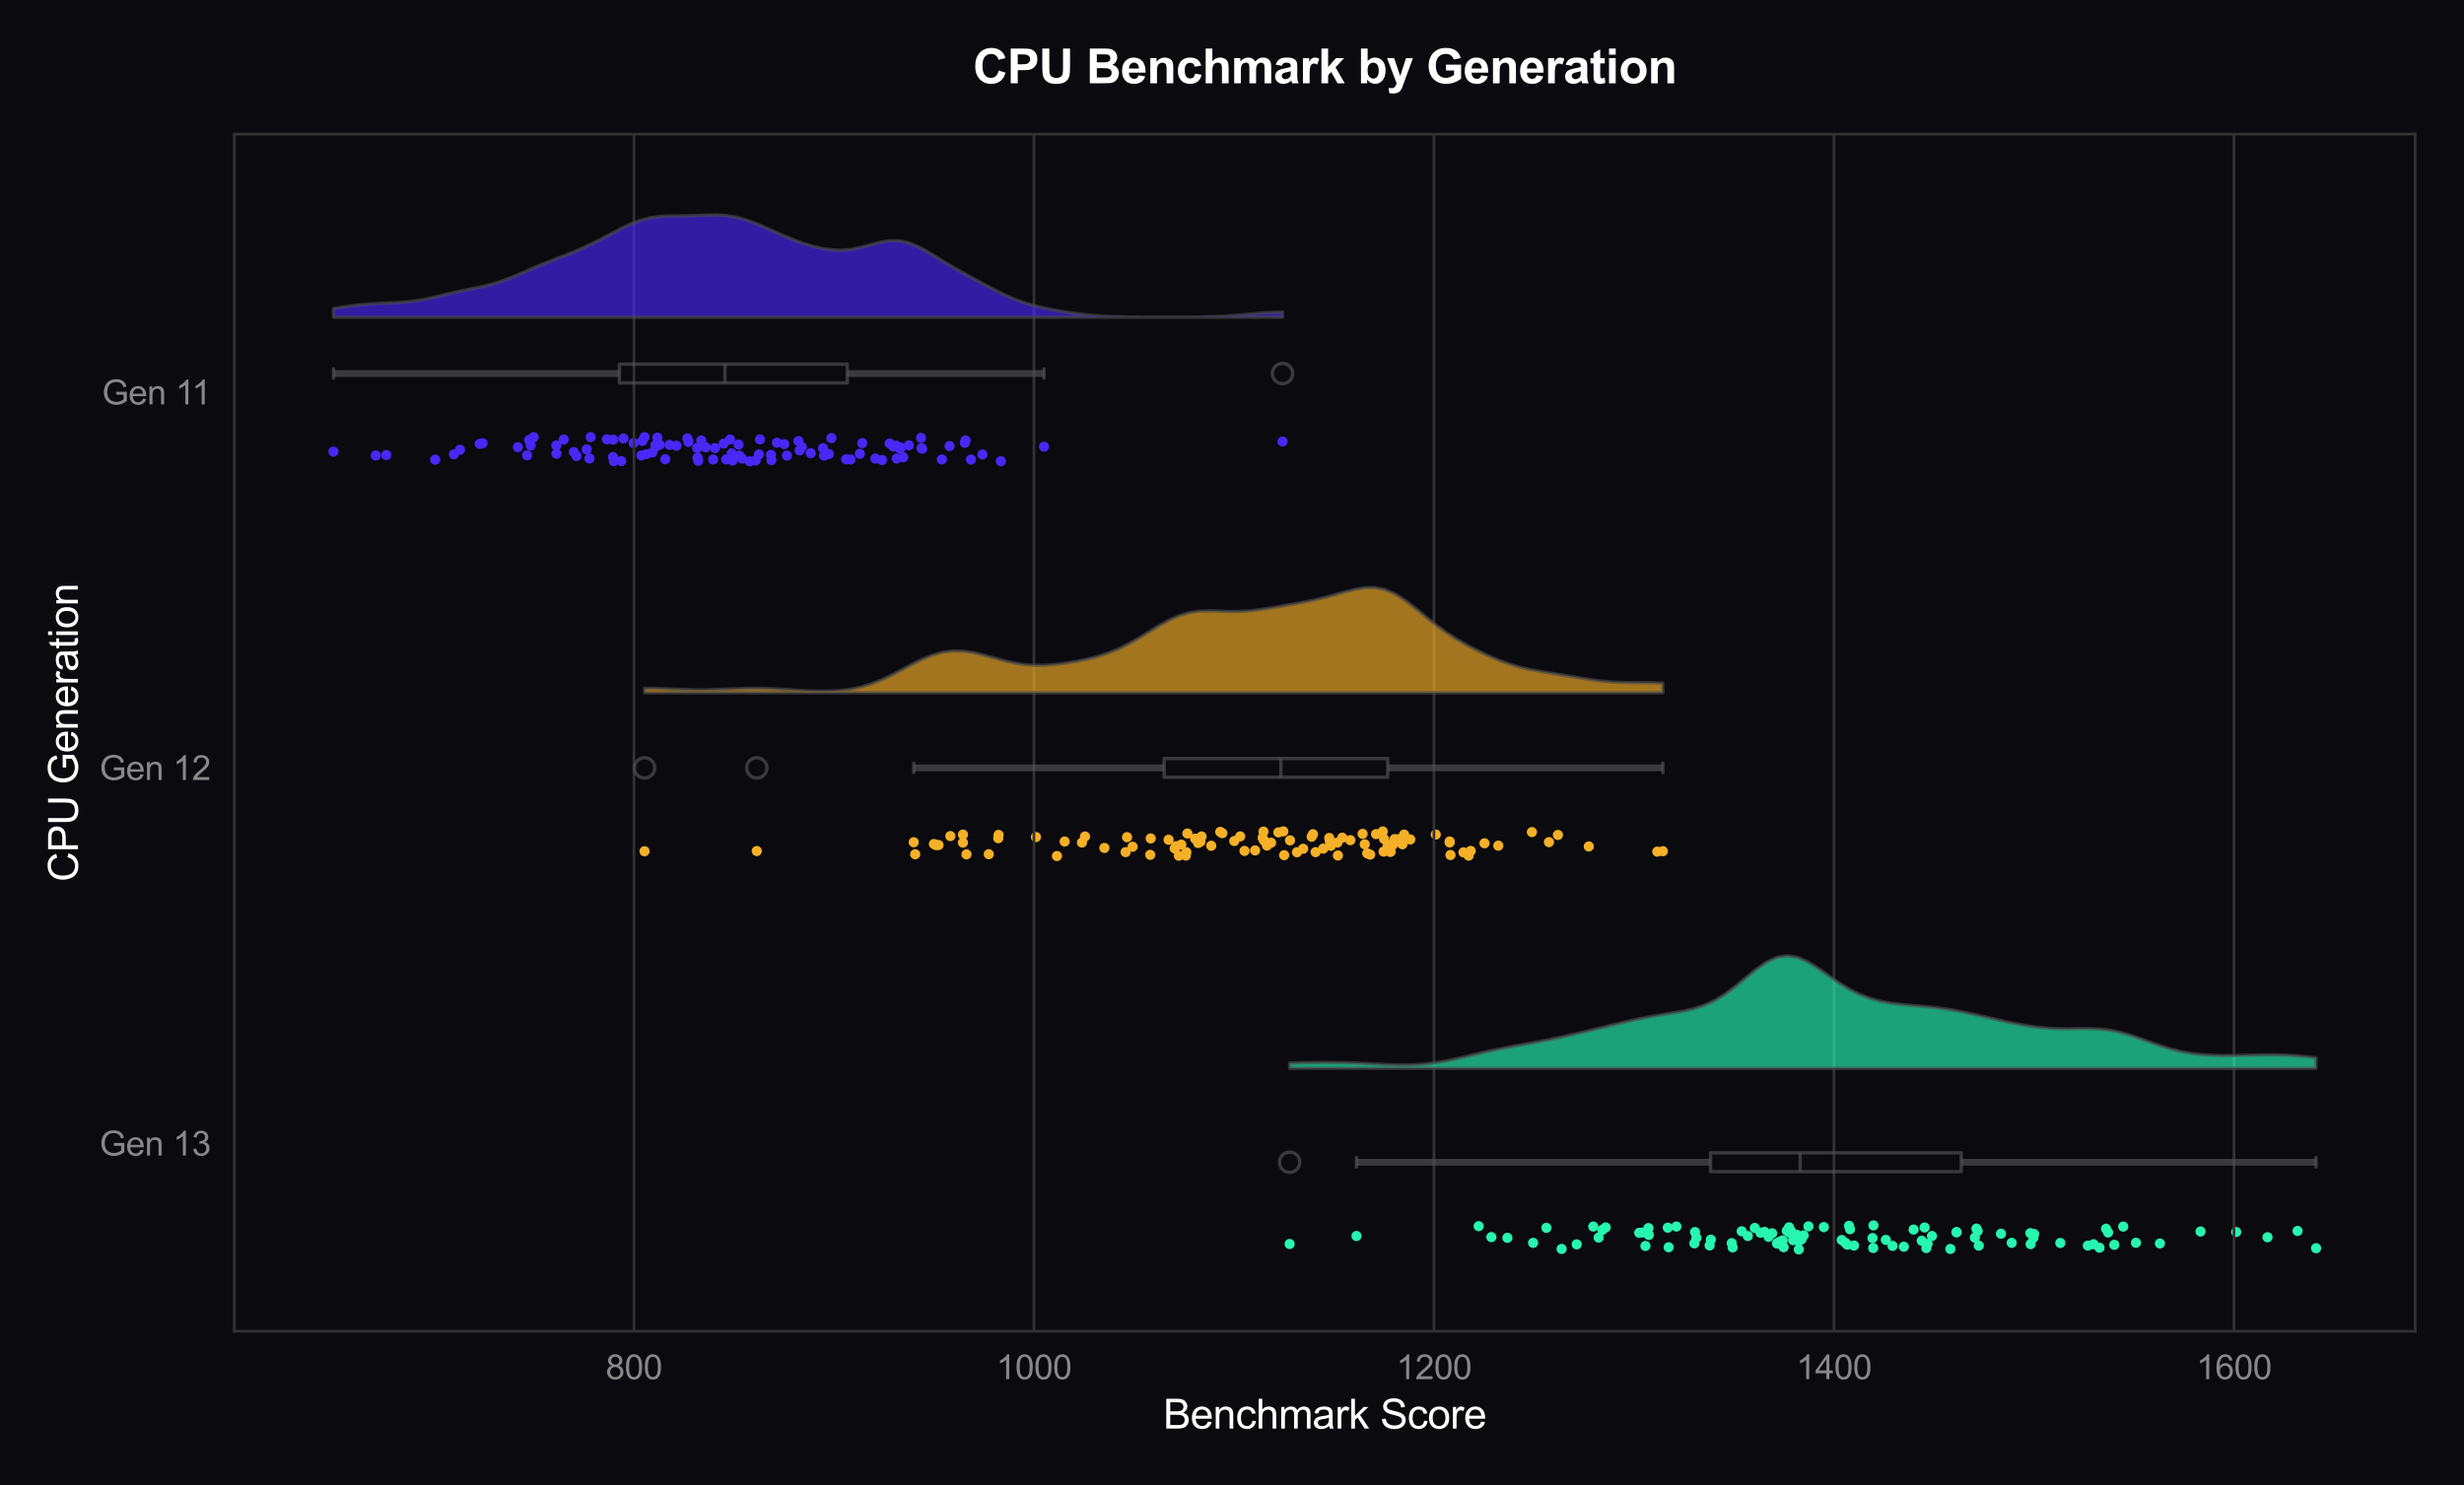 <?xml version="1.0" encoding="utf-8" standalone="no"?>
<!DOCTYPE svg PUBLIC "-//W3C//DTD SVG 1.1//EN"
  "http://www.w3.org/Graphics/SVG/1.1/DTD/svg11.dtd">
<svg xmlns:xlink="http://www.w3.org/1999/xlink" viewBox="0 0 727.324 438.551" xmlns="http://www.w3.org/2000/svg" version="1.1">
 <defs>
  <style type="text/css">*{stroke-linejoin: round; stroke-linecap: butt}</style>
 </defs>
 <g id="figure_1">
  <g id="patch_1">
   <path d="M 0 438.551 
L 727.324 438.551 
L 727.324 0 
L 0 0 
z
" style="fill: #0a0a0f"/>
  </g>
  <g id="axes_1">
   <g id="patch_2">
    <path d="M 69.174 393.032 
L 712.924 393.032 
L 712.924 39.592 
L 69.174 39.592 
z
" style="fill: #0a0a0f"/>
   </g>
   <g id="PathCollection_1">
    <defs>
     <path id="C0_0_a03e54ddc5" d="M 0 1.5 
C 0.398 1.5 0.779 1.342 1.061 1.061 
C 1.342 0.779 1.5 0.398 1.5 -0 
C 1.5 -0.398 1.342 -0.779 1.061 -1.061 
C 0.779 -1.342 0.398 -1.5 0 -1.5 
C -0.398 -1.5 -0.779 -1.342 -1.061 -1.061 
C -1.342 -0.779 -1.5 -0.398 -1.5 0 
C -1.5 0.398 -1.342 0.779 -1.061 1.061 
C -0.779 1.342 -0.398 1.5 0 1.5 
z
"/>
    </defs>
    <g clip-path="url(#pf5fac12027)">
     <use xlink:href="#C0_0_a03e54ddc5" x="295.427" y="136.174" style="fill: #4927f5"/>
    </g>
    <g clip-path="url(#pf5fac12027)">
     <use xlink:href="#C0_0_a03e54ddc5" x="260.373" y="135.822" style="fill: #4927f5"/>
    </g>
    <g clip-path="url(#pf5fac12027)">
     <use xlink:href="#C0_0_a03e54ddc5" x="266.613" y="134.999" style="fill: #4927f5"/>
    </g>
    <g clip-path="url(#pf5fac12027)">
     <use xlink:href="#C0_0_a03e54ddc5" x="173.176" y="132.688" style="fill: #4927f5"/>
    </g>
    <g clip-path="url(#pf5fac12027)">
     <use xlink:href="#C0_0_a03e54ddc5" x="278.031" y="135.655" style="fill: #4927f5"/>
    </g>
    <g clip-path="url(#pf5fac12027)">
     <use xlink:href="#C0_0_a03e54ddc5" x="232.286" y="134.511" style="fill: #4927f5"/>
    </g>
    <g clip-path="url(#pf5fac12027)">
     <use xlink:href="#C0_0_a03e54ddc5" x="192.564" y="133.592" style="fill: #4927f5"/>
    </g>
    <g clip-path="url(#pf5fac12027)">
     <use xlink:href="#C0_0_a03e54ddc5" x="173.991" y="135.367" style="fill: #4927f5"/>
    </g>
    <g clip-path="url(#pf5fac12027)">
     <use xlink:href="#C0_0_a03e54ddc5" x="210.503" y="135.656" style="fill: #4927f5"/>
    </g>
    <g clip-path="url(#pf5fac12027)">
     <use xlink:href="#C0_0_a03e54ddc5" x="110.933" y="134.488" style="fill: #4927f5"/>
    </g>
    <g clip-path="url(#pf5fac12027)">
     <use xlink:href="#C0_0_a03e54ddc5" x="262.607" y="130.956" style="fill: #4927f5"/>
    </g>
    <g clip-path="url(#pf5fac12027)">
     <use xlink:href="#C0_0_a03e54ddc5" x="215.502" y="129.759" style="fill: #4927f5"/>
    </g>
    <g clip-path="url(#pf5fac12027)">
     <use xlink:href="#C0_0_a03e54ddc5" x="193.741" y="131.743" style="fill: #4927f5"/>
    </g>
    <g clip-path="url(#pf5fac12027)">
     <use xlink:href="#C0_0_a03e54ddc5" x="164.253" y="133.962" style="fill: #4927f5"/>
    </g>
    <g clip-path="url(#pf5fac12027)">
     <use xlink:href="#C0_0_a03e54ddc5" x="190.244" y="129.051" style="fill: #4927f5"/>
    </g>
    <g clip-path="url(#pf5fac12027)">
     <use xlink:href="#C0_0_a03e54ddc5" x="265.876" y="132.159" style="fill: #4927f5"/>
    </g>
    <g clip-path="url(#pf5fac12027)">
     <use xlink:href="#C0_0_a03e54ddc5" x="135.774" y="132.791" style="fill: #4927f5"/>
    </g>
    <g clip-path="url(#pf5fac12027)">
     <use xlink:href="#C0_0_a03e54ddc5" x="223.073" y="135.941" style="fill: #4927f5"/>
    </g>
    <g clip-path="url(#pf5fac12027)">
     <use xlink:href="#C0_0_a03e54ddc5" x="194.708" y="131.316" style="fill: #4927f5"/>
    </g>
    <g clip-path="url(#pf5fac12027)">
     <use xlink:href="#C0_0_a03e54ddc5" x="219.052" y="135.405" style="fill: #4927f5"/>
    </g>
    <g clip-path="url(#pf5fac12027)">
     <use xlink:href="#C0_0_a03e54ddc5" x="285.029" y="130.017" style="fill: #4927f5"/>
    </g>
    <g clip-path="url(#pf5fac12027)">
     <use xlink:href="#C0_0_a03e54ddc5" x="244.658" y="134.067" style="fill: #4927f5"/>
    </g>
    <g clip-path="url(#pf5fac12027)">
     <use xlink:href="#C0_0_a03e54ddc5" x="180.956" y="134.944" style="fill: #4927f5"/>
    </g>
    <g clip-path="url(#pf5fac12027)">
     <use xlink:href="#C0_0_a03e54ddc5" x="187.023" y="130.784" style="fill: #4927f5"/>
    </g>
    <g clip-path="url(#pf5fac12027)">
     <use xlink:href="#C0_0_a03e54ddc5" x="258.397" y="135.397" style="fill: #4927f5"/>
    </g>
    <g clip-path="url(#pf5fac12027)">
     <use xlink:href="#C0_0_a03e54ddc5" x="224.329" y="129.719" style="fill: #4927f5"/>
    </g>
    <g clip-path="url(#pf5fac12027)">
     <use xlink:href="#C0_0_a03e54ddc5" x="98.436" y="133.341" style="fill: #4927f5"/>
    </g>
    <g clip-path="url(#pf5fac12027)">
     <use xlink:href="#C0_0_a03e54ddc5" x="236.046" y="132.981" style="fill: #4927f5"/>
    </g>
    <g clip-path="url(#pf5fac12027)">
     <use xlink:href="#C0_0_a03e54ddc5" x="251.063" y="135.648" style="fill: #4927f5"/>
    </g>
    <g clip-path="url(#pf5fac12027)">
     <use xlink:href="#C0_0_a03e54ddc5" x="218.02" y="131.231" style="fill: #4927f5"/>
    </g>
    <g clip-path="url(#pf5fac12027)">
     <use xlink:href="#C0_0_a03e54ddc5" x="202.898" y="129.425" style="fill: #4927f5"/>
    </g>
    <g clip-path="url(#pf5fac12027)">
     <use xlink:href="#C0_0_a03e54ddc5" x="231.488" y="131.127" style="fill: #4927f5"/>
    </g>
    <g clip-path="url(#pf5fac12027)">
     <use xlink:href="#C0_0_a03e54ddc5" x="263.742" y="131.839" style="fill: #4927f5"/>
    </g>
    <g clip-path="url(#pf5fac12027)">
     <use xlink:href="#C0_0_a03e54ddc5" x="378.576" y="130.358" style="fill: #4927f5"/>
    </g>
    <g clip-path="url(#pf5fac12027)">
     <use xlink:href="#C0_0_a03e54ddc5" x="189.318" y="134.47" style="fill: #4927f5"/>
    </g>
    <g clip-path="url(#pf5fac12027)">
     <use xlink:href="#C0_0_a03e54ddc5" x="207.001" y="130.036" style="fill: #4927f5"/>
    </g>
    <g clip-path="url(#pf5fac12027)">
     <use xlink:href="#C0_0_a03e54ddc5" x="128.457" y="135.708" style="fill: #4927f5"/>
    </g>
    <g clip-path="url(#pf5fac12027)">
     <use xlink:href="#C0_0_a03e54ddc5" x="284.818" y="130.739" style="fill: #4927f5"/>
    </g>
    <g clip-path="url(#pf5fac12027)">
     <use xlink:href="#C0_0_a03e54ddc5" x="235.696" y="130.217" style="fill: #4927f5"/>
    </g>
    <g clip-path="url(#pf5fac12027)">
     <use xlink:href="#C0_0_a03e54ddc5" x="184.019" y="129.458" style="fill: #4927f5"/>
    </g>
    <g clip-path="url(#pf5fac12027)">
     <use xlink:href="#C0_0_a03e54ddc5" x="272.011" y="132.331" style="fill: #4927f5"/>
    </g>
    <g clip-path="url(#pf5fac12027)">
     <use xlink:href="#C0_0_a03e54ddc5" x="142.439" y="130.862" style="fill: #4927f5"/>
    </g>
    <g clip-path="url(#pf5fac12027)">
     <use xlink:href="#C0_0_a03e54ddc5" x="254.522" y="130.832" style="fill: #4927f5"/>
    </g>
    <g clip-path="url(#pf5fac12027)">
     <use xlink:href="#C0_0_a03e54ddc5" x="189.63" y="130.173" style="fill: #4927f5"/>
    </g>
    <g clip-path="url(#pf5fac12027)">
     <use xlink:href="#C0_0_a03e54ddc5" x="290.011" y="134.183" style="fill: #4927f5"/>
    </g>
    <g clip-path="url(#pf5fac12027)">
     <use xlink:href="#C0_0_a03e54ddc5" x="249.763" y="135.603" style="fill: #4927f5"/>
    </g>
    <g clip-path="url(#pf5fac12027)">
     <use xlink:href="#C0_0_a03e54ddc5" x="264.582" y="131.574" style="fill: #4927f5"/>
    </g>
    <g clip-path="url(#pf5fac12027)">
     <use xlink:href="#C0_0_a03e54ddc5" x="211.069" y="132.295" style="fill: #4927f5"/>
    </g>
    <g clip-path="url(#pf5fac12027)">
     <use xlink:href="#C0_0_a03e54ddc5" x="166.396" y="129.75" style="fill: #4927f5"/>
    </g>
    <g clip-path="url(#pf5fac12027)">
     <use xlink:href="#C0_0_a03e54ddc5" x="272.219" y="132.488" style="fill: #4927f5"/>
    </g>
    <g clip-path="url(#pf5fac12027)">
     <use xlink:href="#C0_0_a03e54ddc5" x="280.292" y="131.7" style="fill: #4927f5"/>
    </g>
    <g clip-path="url(#pf5fac12027)">
     <use xlink:href="#C0_0_a03e54ddc5" x="179.129" y="129.695" style="fill: #4927f5"/>
    </g>
    <g clip-path="url(#pf5fac12027)">
     <use xlink:href="#C0_0_a03e54ddc5" x="156.192" y="129.911" style="fill: #4927f5"/>
    </g>
    <g clip-path="url(#pf5fac12027)">
     <use xlink:href="#C0_0_a03e54ddc5" x="242.94" y="132.328" style="fill: #4927f5"/>
    </g>
    <g clip-path="url(#pf5fac12027)">
     <use xlink:href="#C0_0_a03e54ddc5" x="214.358" y="135.648" style="fill: #4927f5"/>
    </g>
    <g clip-path="url(#pf5fac12027)">
     <use xlink:href="#C0_0_a03e54ddc5" x="227.713" y="135.875" style="fill: #4927f5"/>
    </g>
    <g clip-path="url(#pf5fac12027)">
     <use xlink:href="#C0_0_a03e54ddc5" x="170.186" y="134.636" style="fill: #4927f5"/>
    </g>
    <g clip-path="url(#pf5fac12027)">
     <use xlink:href="#C0_0_a03e54ddc5" x="268.267" y="131.471" style="fill: #4927f5"/>
    </g>
    <g clip-path="url(#pf5fac12027)">
     <use xlink:href="#C0_0_a03e54ddc5" x="157.545" y="129.059" style="fill: #4927f5"/>
    </g>
    <g clip-path="url(#pf5fac12027)">
     <use xlink:href="#C0_0_a03e54ddc5" x="286.62" y="135.679" style="fill: #4927f5"/>
    </g>
    <g clip-path="url(#pf5fac12027)">
     <use xlink:href="#C0_0_a03e54ddc5" x="205.909" y="135.122" style="fill: #4927f5"/>
    </g>
    <g clip-path="url(#pf5fac12027)">
     <use xlink:href="#C0_0_a03e54ddc5" x="213.632" y="130.971" style="fill: #4927f5"/>
    </g>
    <g clip-path="url(#pf5fac12027)">
     <use xlink:href="#C0_0_a03e54ddc5" x="208.323" y="132.057" style="fill: #4927f5"/>
    </g>
    <g clip-path="url(#pf5fac12027)">
     <use xlink:href="#C0_0_a03e54ddc5" x="114.028" y="134.352" style="fill: #4927f5"/>
    </g>
    <g clip-path="url(#pf5fac12027)">
     <use xlink:href="#C0_0_a03e54ddc5" x="141.597" y="131.046" style="fill: #4927f5"/>
    </g>
    <g clip-path="url(#pf5fac12027)">
     <use xlink:href="#C0_0_a03e54ddc5" x="155.576" y="134.438" style="fill: #4927f5"/>
    </g>
    <g clip-path="url(#pf5fac12027)">
     <use xlink:href="#C0_0_a03e54ddc5" x="190.789" y="134.094" style="fill: #4927f5"/>
    </g>
    <g clip-path="url(#pf5fac12027)">
     <use xlink:href="#C0_0_a03e54ddc5" x="216.229" y="135.969" style="fill: #4927f5"/>
    </g>
    <g clip-path="url(#pf5fac12027)">
     <use xlink:href="#C0_0_a03e54ddc5" x="194.043" y="129.212" style="fill: #4927f5"/>
    </g>
    <g clip-path="url(#pf5fac12027)">
     <use xlink:href="#C0_0_a03e54ddc5" x="199.671" y="131.594" style="fill: #4927f5"/>
    </g>
    <g clip-path="url(#pf5fac12027)">
     <use xlink:href="#C0_0_a03e54ddc5" x="245.414" y="129.332" style="fill: #4927f5"/>
    </g>
    <g clip-path="url(#pf5fac12027)">
     <use xlink:href="#C0_0_a03e54ddc5" x="265.702" y="132.497" style="fill: #4927f5"/>
    </g>
    <g clip-path="url(#pf5fac12027)">
     <use xlink:href="#C0_0_a03e54ddc5" x="221.312" y="136.204" style="fill: #4927f5"/>
    </g>
    <g clip-path="url(#pf5fac12027)">
     <use xlink:href="#C0_0_a03e54ddc5" x="164.227" y="131.53" style="fill: #4927f5"/>
    </g>
    <g clip-path="url(#pf5fac12027)">
     <use xlink:href="#C0_0_a03e54ddc5" x="181.014" y="129.799" style="fill: #4927f5"/>
    </g>
    <g clip-path="url(#pf5fac12027)">
     <use xlink:href="#C0_0_a03e54ddc5" x="264.682" y="135.377" style="fill: #4927f5"/>
    </g>
    <g clip-path="url(#pf5fac12027)">
     <use xlink:href="#C0_0_a03e54ddc5" x="133.996" y="134.143" style="fill: #4927f5"/>
    </g>
    <g clip-path="url(#pf5fac12027)">
     <use xlink:href="#C0_0_a03e54ddc5" x="152.856" y="132.028" style="fill: #4927f5"/>
    </g>
    <g clip-path="url(#pf5fac12027)">
     <use xlink:href="#C0_0_a03e54ddc5" x="218.246" y="134.501" style="fill: #4927f5"/>
    </g>
    <g clip-path="url(#pf5fac12027)">
     <use xlink:href="#C0_0_a03e54ddc5" x="236.691" y="131.998" style="fill: #4927f5"/>
    </g>
    <g clip-path="url(#pf5fac12027)">
     <use xlink:href="#C0_0_a03e54ddc5" x="196.363" y="135.582" style="fill: #4927f5"/>
    </g>
    <g clip-path="url(#pf5fac12027)">
     <use xlink:href="#C0_0_a03e54ddc5" x="206.104" y="136.035" style="fill: #4927f5"/>
    </g>
    <g clip-path="url(#pf5fac12027)">
     <use xlink:href="#C0_0_a03e54ddc5" x="227.582" y="134.281" style="fill: #4927f5"/>
    </g>
    <g clip-path="url(#pf5fac12027)">
     <use xlink:href="#C0_0_a03e54ddc5" x="174.355" y="129.056" style="fill: #4927f5"/>
    </g>
    <g clip-path="url(#pf5fac12027)">
     <use xlink:href="#C0_0_a03e54ddc5" x="169.378" y="133.464" style="fill: #4927f5"/>
    </g>
    <g clip-path="url(#pf5fac12027)">
     <use xlink:href="#C0_0_a03e54ddc5" x="271.874" y="129.295" style="fill: #4927f5"/>
    </g>
    <g clip-path="url(#pf5fac12027)">
     <use xlink:href="#C0_0_a03e54ddc5" x="253.808" y="133.971" style="fill: #4927f5"/>
    </g>
    <g clip-path="url(#pf5fac12027)">
     <use xlink:href="#C0_0_a03e54ddc5" x="243.235" y="134.503" style="fill: #4927f5"/>
    </g>
    <g clip-path="url(#pf5fac12027)">
     <use xlink:href="#C0_0_a03e54ddc5" x="156.659" y="131.527" style="fill: #4927f5"/>
    </g>
    <g clip-path="url(#pf5fac12027)">
     <use xlink:href="#C0_0_a03e54ddc5" x="203.191" y="130.471" style="fill: #4927f5"/>
    </g>
    <g clip-path="url(#pf5fac12027)">
     <use xlink:href="#C0_0_a03e54ddc5" x="229.327" y="130.709" style="fill: #4927f5"/>
    </g>
    <g clip-path="url(#pf5fac12027)">
     <use xlink:href="#C0_0_a03e54ddc5" x="181.197" y="136.157" style="fill: #4927f5"/>
    </g>
    <g clip-path="url(#pf5fac12027)">
     <use xlink:href="#C0_0_a03e54ddc5" x="239.315" y="133.796" style="fill: #4927f5"/>
    </g>
    <g clip-path="url(#pf5fac12027)">
     <use xlink:href="#C0_0_a03e54ddc5" x="308.177" y="131.879" style="fill: #4927f5"/>
    </g>
    <g clip-path="url(#pf5fac12027)">
     <use xlink:href="#C0_0_a03e54ddc5" x="183.385" y="136.121" style="fill: #4927f5"/>
    </g>
    <g clip-path="url(#pf5fac12027)">
     <use xlink:href="#C0_0_a03e54ddc5" x="205.77" y="132.275" style="fill: #4927f5"/>
    </g>
    <g clip-path="url(#pf5fac12027)">
     <use xlink:href="#C0_0_a03e54ddc5" x="216.006" y="133.848" style="fill: #4927f5"/>
    </g>
    <g clip-path="url(#pf5fac12027)">
     <use xlink:href="#C0_0_a03e54ddc5" x="193.473" y="131.436" style="fill: #4927f5"/>
    </g>
    <g clip-path="url(#pf5fac12027)">
     <use xlink:href="#C0_0_a03e54ddc5" x="224.024" y="134.167" style="fill: #4927f5"/>
    </g>
    <g clip-path="url(#pf5fac12027)">
     <use xlink:href="#C0_0_a03e54ddc5" x="197.635" y="131.348" style="fill: #4927f5"/>
    </g>
   </g>
   <g id="PathCollection_2">
    <path d="M 0 440.051 
C 0.398 440.051 0.779 439.893 1.061 439.612 
C 1.342 439.331 1.5 438.949 1.5 438.551 
C 1.5 438.153 1.342 437.772 1.061 437.491 
C 0.779 437.209 0.398 437.051 0 437.051 
C -0.398 437.051 -0.779 437.209 -1.061 437.491 
C -1.342 437.772 -1.5 438.153 -1.5 438.551 
C -1.5 438.949 -1.342 439.331 -1.061 439.612 
C -0.779 439.893 -0.398 440.051 0 440.051 
" clip-path="url(#pf5fac12027)" style="fill: none"/>
   </g>
   <g id="PathCollection_3">
    <path d="M 0 440.051 
C 0.398 440.051 0.779 439.893 1.061 439.612 
C 1.342 439.331 1.5 438.949 1.5 438.551 
C 1.5 438.153 1.342 437.772 1.061 437.491 
C 0.779 437.209 0.398 437.051 0 437.051 
C -0.398 437.051 -0.779 437.209 -1.061 437.491 
C -1.342 437.772 -1.5 438.153 -1.5 438.551 
C -1.5 438.949 -1.342 439.331 -1.061 439.612 
C -0.779 439.893 -0.398 440.051 0 440.051 
" clip-path="url(#pf5fac12027)" style="fill: none"/>
   </g>
   <g id="PathCollection_4">
    <path d="M 0 440.051 
C 0.398 440.051 0.779 439.893 1.061 439.612 
C 1.342 439.331 1.5 438.949 1.5 438.551 
C 1.5 438.153 1.342 437.772 1.061 437.491 
C 0.779 437.209 0.398 437.051 0 437.051 
C -0.398 437.051 -0.779 437.209 -1.061 437.491 
C -1.342 437.772 -1.5 438.153 -1.5 438.551 
C -1.5 438.949 -1.342 439.331 -1.061 439.612 
C -0.779 439.893 -0.398 440.051 0 440.051 
" clip-path="url(#pf5fac12027)" style="fill: none"/>
   </g>
   <g id="PathCollection_5">
    <defs>
     <path id="C1_0_75283d41fe" d="M 0 1.5 
C 0.398 1.5 0.779 1.342 1.061 1.061 
C 1.342 0.779 1.5 0.398 1.5 -0 
C 1.5 -0.398 1.342 -0.779 1.061 -1.061 
C 0.779 -1.342 0.398 -1.5 0 -1.5 
C -0.398 -1.5 -0.779 -1.342 -1.061 -1.061 
C -1.342 -0.779 -1.5 -0.398 -1.5 0 
C -1.5 0.398 -1.342 0.779 -1.061 1.061 
C -0.779 1.342 -0.398 1.5 0 1.5 
z
"/>
    </defs>
    <g clip-path="url(#pf5fac12027)">
     <use xlink:href="#C1_0_75283d41fe" x="379.06" y="252.48" style="fill: #f5b027"/>
    </g>
    <g clip-path="url(#pf5fac12027)">
     <use xlink:href="#C1_0_75283d41fe" x="360.817" y="245.98" style="fill: #f5b027"/>
    </g>
    <g clip-path="url(#pf5fac12027)">
     <use xlink:href="#C1_0_75283d41fe" x="431.983" y="251.647" style="fill: #f5b027"/>
    </g>
    <g clip-path="url(#pf5fac12027)">
     <use xlink:href="#C1_0_75283d41fe" x="412.723" y="247.792" style="fill: #f5b027"/>
    </g>
    <g clip-path="url(#pf5fac12027)">
     <use xlink:href="#C1_0_75283d41fe" x="354.334" y="248.494" style="fill: #f5b027"/>
    </g>
    <g clip-path="url(#pf5fac12027)">
     <use xlink:href="#C1_0_75283d41fe" x="367.361" y="251.22" style="fill: #f5b027"/>
    </g>
    <g clip-path="url(#pf5fac12027)">
     <use xlink:href="#C1_0_75283d41fe" x="406.187" y="246.263" style="fill: #f5b027"/>
    </g>
    <g clip-path="url(#pf5fac12027)">
     <use xlink:href="#C1_0_75283d41fe" x="416.3" y="247.843" style="fill: #f5b027"/>
    </g>
    <g clip-path="url(#pf5fac12027)">
     <use xlink:href="#C1_0_75283d41fe" x="223.389" y="251.254" style="fill: #f5b027"/>
    </g>
    <g clip-path="url(#pf5fac12027)">
     <use xlink:href="#C1_0_75283d41fe" x="347.965" y="252.639" style="fill: #f5b027"/>
    </g>
    <g clip-path="url(#pf5fac12027)">
     <use xlink:href="#C1_0_75283d41fe" x="325.996" y="250.351" style="fill: #f5b027"/>
    </g>
    <g clip-path="url(#pf5fac12027)">
     <use xlink:href="#C1_0_75283d41fe" x="370.476" y="251.075" style="fill: #f5b027"/>
    </g>
    <g clip-path="url(#pf5fac12027)">
     <use xlink:href="#C1_0_75283d41fe" x="339.667" y="247.543" style="fill: #f5b027"/>
    </g>
    <g clip-path="url(#pf5fac12027)">
     <use xlink:href="#C1_0_75283d41fe" x="314.264" y="248.449" style="fill: #f5b027"/>
    </g>
    <g clip-path="url(#pf5fac12027)">
     <use xlink:href="#C1_0_75283d41fe" x="269.714" y="248.663" style="fill: #f5b027"/>
    </g>
    <g clip-path="url(#pf5fac12027)">
     <use xlink:href="#C1_0_75283d41fe" x="392.367" y="247.394" style="fill: #f5b027"/>
    </g>
    <g clip-path="url(#pf5fac12027)">
     <use xlink:href="#C1_0_75283d41fe" x="408.411" y="251.426" style="fill: #f5b027"/>
    </g>
    <g clip-path="url(#pf5fac12027)">
     <use xlink:href="#C1_0_75283d41fe" x="350.496" y="246.081" style="fill: #f5b027"/>
    </g>
    <g clip-path="url(#pf5fac12027)">
     <use xlink:href="#C1_0_75283d41fe" x="373.126" y="248.211" style="fill: #f5b027"/>
    </g>
    <g clip-path="url(#pf5fac12027)">
     <use xlink:href="#C1_0_75283d41fe" x="332.683" y="247.168" style="fill: #f5b027"/>
    </g>
    <g clip-path="url(#pf5fac12027)">
     <use xlink:href="#C1_0_75283d41fe" x="334.32" y="249.992" style="fill: #f5b027"/>
    </g>
    <g clip-path="url(#pf5fac12027)">
     <use xlink:href="#C1_0_75283d41fe" x="411.145" y="249.428" style="fill: #f5b027"/>
    </g>
    <g clip-path="url(#pf5fac12027)">
     <use xlink:href="#C1_0_75283d41fe" x="380.789" y="248.105" style="fill: #f5b027"/>
    </g>
    <g clip-path="url(#pf5fac12027)">
     <use xlink:href="#C1_0_75283d41fe" x="319.378" y="248.751" style="fill: #f5b027"/>
    </g>
    <g clip-path="url(#pf5fac12027)">
     <use xlink:href="#C1_0_75283d41fe" x="408.55" y="247.698" style="fill: #f5b027"/>
    </g>
    <g clip-path="url(#pf5fac12027)">
     <use xlink:href="#C1_0_75283d41fe" x="438.197" y="248.973" style="fill: #f5b027"/>
    </g>
    <g clip-path="url(#pf5fac12027)">
     <use xlink:href="#C1_0_75283d41fe" x="387.174" y="247.028" style="fill: #f5b027"/>
    </g>
    <g clip-path="url(#pf5fac12027)">
     <use xlink:href="#C1_0_75283d41fe" x="394.933" y="252.574" style="fill: #f5b027"/>
    </g>
    <g clip-path="url(#pf5fac12027)">
     <use xlink:href="#C1_0_75283d41fe" x="392.56" y="248.427" style="fill: #f5b027"/>
    </g>
    <g clip-path="url(#pf5fac12027)">
     <use xlink:href="#C1_0_75283d41fe" x="402.221" y="246.184" style="fill: #f5b027"/>
    </g>
    <g clip-path="url(#pf5fac12027)">
     <use xlink:href="#C1_0_75283d41fe" x="350.04" y="252.597" style="fill: #f5b027"/>
    </g>
    <g clip-path="url(#pf5fac12027)">
     <use xlink:href="#C1_0_75283d41fe" x="427.913" y="248.443" style="fill: #f5b027"/>
    </g>
    <g clip-path="url(#pf5fac12027)">
     <use xlink:href="#C1_0_75283d41fe" x="468.976" y="249.899" style="fill: #f5b027"/>
    </g>
    <g clip-path="url(#pf5fac12027)">
     <use xlink:href="#C1_0_75283d41fe" x="350.184" y="251.605" style="fill: #f5b027"/>
    </g>
    <g clip-path="url(#pf5fac12027)">
     <use xlink:href="#C1_0_75283d41fe" x="348.686" y="249.362" style="fill: #f5b027"/>
    </g>
    <g clip-path="url(#pf5fac12027)">
     <use xlink:href="#C1_0_75283d41fe" x="280.531" y="246.845" style="fill: #f5b027"/>
    </g>
    <g clip-path="url(#pf5fac12027)">
     <use xlink:href="#C1_0_75283d41fe" x="387.563" y="246.285" style="fill: #f5b027"/>
    </g>
    <g clip-path="url(#pf5fac12027)">
     <use xlink:href="#C1_0_75283d41fe" x="353.654" y="248.887" style="fill: #f5b027"/>
    </g>
    <g clip-path="url(#pf5fac12027)">
     <use xlink:href="#C1_0_75283d41fe" x="372.702" y="247.342" style="fill: #f5b027"/>
    </g>
    <g clip-path="url(#pf5fac12027)">
     <use xlink:href="#C1_0_75283d41fe" x="433.509" y="252.611" style="fill: #f5b027"/>
    </g>
    <g clip-path="url(#pf5fac12027)">
     <use xlink:href="#C1_0_75283d41fe" x="364.335" y="248.307" style="fill: #f5b027"/>
    </g>
    <g clip-path="url(#pf5fac12027)">
     <use xlink:href="#C1_0_75283d41fe" x="190.253" y="251.32" style="fill: #f5b027"/>
    </g>
    <g clip-path="url(#pf5fac12027)">
     <use xlink:href="#C1_0_75283d41fe" x="396.23" y="247.322" style="fill: #f5b027"/>
    </g>
    <g clip-path="url(#pf5fac12027)">
     <use xlink:href="#C1_0_75283d41fe" x="354.68" y="246.958" style="fill: #f5b027"/>
    </g>
    <g clip-path="url(#pf5fac12027)">
     <use xlink:href="#C1_0_75283d41fe" x="284.242" y="248.773" style="fill: #f5b027"/>
    </g>
    <g clip-path="url(#pf5fac12027)">
     <use xlink:href="#C1_0_75283d41fe" x="378.815" y="245.454" style="fill: #f5b027"/>
    </g>
    <g clip-path="url(#pf5fac12027)">
     <use xlink:href="#C1_0_75283d41fe" x="442.272" y="249.678" style="fill: #f5b027"/>
    </g>
    <g clip-path="url(#pf5fac12027)">
     <use xlink:href="#C1_0_75283d41fe" x="423.809" y="246.387" style="fill: #f5b027"/>
    </g>
    <g clip-path="url(#pf5fac12027)">
     <use xlink:href="#C1_0_75283d41fe" x="459.871" y="246.513" style="fill: #f5b027"/>
    </g>
    <g clip-path="url(#pf5fac12027)">
     <use xlink:href="#C1_0_75283d41fe" x="489.196" y="251.44" style="fill: #f5b027"/>
    </g>
    <g clip-path="url(#pf5fac12027)">
     <use xlink:href="#C1_0_75283d41fe" x="404.451" y="252.315" style="fill: #f5b027"/>
    </g>
    <g clip-path="url(#pf5fac12027)">
     <use xlink:href="#C1_0_75283d41fe" x="357.542" y="249.707" style="fill: #f5b027"/>
    </g>
    <g clip-path="url(#pf5fac12027)">
     <use xlink:href="#C1_0_75283d41fe" x="414.461" y="246.405" style="fill: #f5b027"/>
    </g>
    <g clip-path="url(#pf5fac12027)">
     <use xlink:href="#C1_0_75283d41fe" x="409.628" y="250.148" style="fill: #f5b027"/>
    </g>
    <g clip-path="url(#pf5fac12027)">
     <use xlink:href="#C1_0_75283d41fe" x="270.149" y="252.208" style="fill: #f5b027"/>
    </g>
    <g clip-path="url(#pf5fac12027)">
     <use xlink:href="#C1_0_75283d41fe" x="427.915" y="248.719" style="fill: #f5b027"/>
    </g>
    <g clip-path="url(#pf5fac12027)">
     <use xlink:href="#C1_0_75283d41fe" x="294.671" y="247.474" style="fill: #f5b027"/>
    </g>
    <g clip-path="url(#pf5fac12027)">
     <use xlink:href="#C1_0_75283d41fe" x="434.129" y="251.222" style="fill: #f5b027"/>
    </g>
    <g clip-path="url(#pf5fac12027)">
     <use xlink:href="#C1_0_75283d41fe" x="413.286" y="247.749" style="fill: #f5b027"/>
    </g>
    <g clip-path="url(#pf5fac12027)">
     <use xlink:href="#C1_0_75283d41fe" x="372.953" y="245.52" style="fill: #f5b027"/>
    </g>
    <g clip-path="url(#pf5fac12027)">
     <use xlink:href="#C1_0_75283d41fe" x="409.62" y="249.407" style="fill: #f5b027"/>
    </g>
    <g clip-path="url(#pf5fac12027)">
     <use xlink:href="#C1_0_75283d41fe" x="294.761" y="246.498" style="fill: #f5b027"/>
    </g>
    <g clip-path="url(#pf5fac12027)">
     <use xlink:href="#C1_0_75283d41fe" x="285.284" y="252.245" style="fill: #f5b027"/>
    </g>
    <g clip-path="url(#pf5fac12027)">
     <use xlink:href="#C1_0_75283d41fe" x="410.505" y="251.451" style="fill: #f5b027"/>
    </g>
    <g clip-path="url(#pf5fac12027)">
     <use xlink:href="#C1_0_75283d41fe" x="394.792" y="248.755" style="fill: #f5b027"/>
    </g>
    <g clip-path="url(#pf5fac12027)">
     <use xlink:href="#C1_0_75283d41fe" x="377.361" y="245.751" style="fill: #f5b027"/>
    </g>
    <g clip-path="url(#pf5fac12027)">
     <use xlink:href="#C1_0_75283d41fe" x="332.259" y="251.571" style="fill: #f5b027"/>
    </g>
    <g clip-path="url(#pf5fac12027)">
     <use xlink:href="#C1_0_75283d41fe" x="339.524" y="252.381" style="fill: #f5b027"/>
    </g>
    <g clip-path="url(#pf5fac12027)">
     <use xlink:href="#C1_0_75283d41fe" x="373.98" y="249.64" style="fill: #f5b027"/>
    </g>
    <g clip-path="url(#pf5fac12027)">
     <use xlink:href="#C1_0_75283d41fe" x="408.163" y="245.483" style="fill: #f5b027"/>
    </g>
    <g clip-path="url(#pf5fac12027)">
     <use xlink:href="#C1_0_75283d41fe" x="291.864" y="252.198" style="fill: #f5b027"/>
    </g>
    <g clip-path="url(#pf5fac12027)">
     <use xlink:href="#C1_0_75283d41fe" x="352.761" y="247.602" style="fill: #f5b027"/>
    </g>
    <g clip-path="url(#pf5fac12027)">
     <use xlink:href="#C1_0_75283d41fe" x="375.203" y="248.799" style="fill: #f5b027"/>
    </g>
    <g clip-path="url(#pf5fac12027)">
     <use xlink:href="#C1_0_75283d41fe" x="277.039" y="249.487" style="fill: #f5b027"/>
    </g>
    <g clip-path="url(#pf5fac12027)">
     <use xlink:href="#C1_0_75283d41fe" x="275.682" y="249.185" style="fill: #f5b027"/>
    </g>
    <g clip-path="url(#pf5fac12027)">
     <use xlink:href="#C1_0_75283d41fe" x="366.075" y="246.935" style="fill: #f5b027"/>
    </g>
    <g clip-path="url(#pf5fac12027)">
     <use xlink:href="#C1_0_75283d41fe" x="346.746" y="250.494" style="fill: #f5b027"/>
    </g>
    <g clip-path="url(#pf5fac12027)">
     <use xlink:href="#C1_0_75283d41fe" x="413.979" y="249.265" style="fill: #f5b027"/>
    </g>
    <g clip-path="url(#pf5fac12027)">
     <use xlink:href="#C1_0_75283d41fe" x="402.844" y="249.269" style="fill: #f5b027"/>
    </g>
    <g clip-path="url(#pf5fac12027)">
     <use xlink:href="#C1_0_75283d41fe" x="398.591" y="248.048" style="fill: #f5b027"/>
    </g>
    <g clip-path="url(#pf5fac12027)">
     <use xlink:href="#C1_0_75283d41fe" x="382.841" y="251.616" style="fill: #f5b027"/>
    </g>
    <g clip-path="url(#pf5fac12027)">
     <use xlink:href="#C1_0_75283d41fe" x="490.84" y="251.309" style="fill: #f5b027"/>
    </g>
    <g clip-path="url(#pf5fac12027)">
     <use xlink:href="#C1_0_75283d41fe" x="392.849" y="249.704" style="fill: #f5b027"/>
    </g>
    <g clip-path="url(#pf5fac12027)">
     <use xlink:href="#C1_0_75283d41fe" x="305.787" y="247.133" style="fill: #f5b027"/>
    </g>
    <g clip-path="url(#pf5fac12027)">
     <use xlink:href="#C1_0_75283d41fe" x="360.197" y="245.606" style="fill: #f5b027"/>
    </g>
    <g clip-path="url(#pf5fac12027)">
     <use xlink:href="#C1_0_75283d41fe" x="452.191" y="245.666" style="fill: #f5b027"/>
    </g>
    <g clip-path="url(#pf5fac12027)">
     <use xlink:href="#C1_0_75283d41fe" x="411.662" y="247.736" style="fill: #f5b027"/>
    </g>
    <g clip-path="url(#pf5fac12027)">
     <use xlink:href="#C1_0_75283d41fe" x="390.59" y="250.544" style="fill: #f5b027"/>
    </g>
    <g clip-path="url(#pf5fac12027)">
     <use xlink:href="#C1_0_75283d41fe" x="457.225" y="248.62" style="fill: #f5b027"/>
    </g>
    <g clip-path="url(#pf5fac12027)">
     <use xlink:href="#C1_0_75283d41fe" x="384.667" y="250.594" style="fill: #f5b027"/>
    </g>
    <g clip-path="url(#pf5fac12027)">
     <use xlink:href="#C1_0_75283d41fe" x="428.155" y="252.437" style="fill: #f5b027"/>
    </g>
    <g clip-path="url(#pf5fac12027)">
     <use xlink:href="#C1_0_75283d41fe" x="344.942" y="247.929" style="fill: #f5b027"/>
    </g>
    <g clip-path="url(#pf5fac12027)">
     <use xlink:href="#C1_0_75283d41fe" x="388.335" y="251.579" style="fill: #f5b027"/>
    </g>
    <g clip-path="url(#pf5fac12027)">
     <use xlink:href="#C1_0_75283d41fe" x="403.583" y="251.943" style="fill: #f5b027"/>
    </g>
    <g clip-path="url(#pf5fac12027)">
     <use xlink:href="#C1_0_75283d41fe" x="320.273" y="246.968" style="fill: #f5b027"/>
    </g>
    <g clip-path="url(#pf5fac12027)">
     <use xlink:href="#C1_0_75283d41fe" x="276.297" y="249.502" style="fill: #f5b027"/>
    </g>
    <g clip-path="url(#pf5fac12027)">
     <use xlink:href="#C1_0_75283d41fe" x="284.245" y="246.401" style="fill: #f5b027"/>
    </g>
    <g clip-path="url(#pf5fac12027)">
     <use xlink:href="#C1_0_75283d41fe" x="311.993" y="252.735" style="fill: #f5b027"/>
    </g>
    <g clip-path="url(#pf5fac12027)">
     <use xlink:href="#C1_0_75283d41fe" x="410.292" y="251.485" style="fill: #f5b027"/>
    </g>
    <g clip-path="url(#pf5fac12027)">
     <use xlink:href="#C1_0_75283d41fe" x="347.174" y="249.824" style="fill: #f5b027"/>
    </g>
   </g>
   <g id="PathCollection_6">
    <path d="M 0 440.051 
C 0.398 440.051 0.779 439.893 1.061 439.612 
C 1.342 439.331 1.5 438.949 1.5 438.551 
C 1.5 438.153 1.342 437.772 1.061 437.491 
C 0.779 437.209 0.398 437.051 0 437.051 
C -0.398 437.051 -0.779 437.209 -1.061 437.491 
C -1.342 437.772 -1.5 438.153 -1.5 438.551 
C -1.5 438.949 -1.342 439.331 -1.061 439.612 
C -0.779 439.893 -0.398 440.051 0 440.051 
" clip-path="url(#pf5fac12027)" style="fill: none"/>
   </g>
   <g id="PathCollection_7">
    <path d="M 0 440.051 
C 0.398 440.051 0.779 439.893 1.061 439.612 
C 1.342 439.331 1.5 438.949 1.5 438.551 
C 1.5 438.153 1.342 437.772 1.061 437.491 
C 0.779 437.209 0.398 437.051 0 437.051 
C -0.398 437.051 -0.779 437.209 -1.061 437.491 
C -1.342 437.772 -1.5 438.153 -1.5 438.551 
C -1.5 438.949 -1.342 439.331 -1.061 439.612 
C -0.779 439.893 -0.398 440.051 0 440.051 
" clip-path="url(#pf5fac12027)" style="fill: none"/>
   </g>
   <g id="PathCollection_8">
    <path d="M 0 440.051 
C 0.398 440.051 0.779 439.893 1.061 439.612 
C 1.342 439.331 1.5 438.949 1.5 438.551 
C 1.5 438.153 1.342 437.772 1.061 437.491 
C 0.779 437.209 0.398 437.051 0 437.051 
C -0.398 437.051 -0.779 437.209 -1.061 437.491 
C -1.342 437.772 -1.5 438.153 -1.5 438.551 
C -1.5 438.949 -1.342 439.331 -1.061 439.612 
C -0.779 439.893 -0.398 440.051 0 440.051 
" clip-path="url(#pf5fac12027)" style="fill: none"/>
   </g>
   <g id="PathCollection_9">
    <defs>
     <path id="C2_0_fed93430b9" d="M 0 1.5 
C 0.398 1.5 0.779 1.342 1.061 1.061 
C 1.342 0.779 1.5 0.398 1.5 -0 
C 1.5 -0.398 1.342 -0.779 1.061 -1.061 
C 0.779 -1.342 0.398 -1.5 0 -1.5 
C -0.398 -1.5 -0.779 -1.342 -1.061 -1.061 
C -1.342 -0.779 -1.5 -0.398 -1.5 0 
C -1.5 0.398 -1.342 0.779 -1.061 1.061 
C -0.779 1.342 -0.398 1.5 0 1.5 
z
"/>
    </defs>
    <g clip-path="url(#pf5fac12027)">
     <use xlink:href="#C2_0_fed93430b9" x="552.719" y="365.53" style="fill: #27f5b0"/>
    </g>
    <g clip-path="url(#pf5fac12027)">
     <use xlink:href="#C2_0_fed93430b9" x="504.645" y="367.704" style="fill: #27f5b0"/>
    </g>
    <g clip-path="url(#pf5fac12027)">
     <use xlink:href="#C2_0_fed93430b9" x="532.406" y="364.736" style="fill: #27f5b0"/>
    </g>
    <g clip-path="url(#pf5fac12027)">
     <use xlink:href="#C2_0_fed93430b9" x="561.979" y="368.086" style="fill: #27f5b0"/>
    </g>
    <g clip-path="url(#pf5fac12027)">
     <use xlink:href="#C2_0_fed93430b9" x="500.15" y="367.086" style="fill: #27f5b0"/>
    </g>
    <g clip-path="url(#pf5fac12027)">
     <use xlink:href="#C2_0_fed93430b9" x="526.21" y="366.214" style="fill: #27f5b0"/>
    </g>
    <g clip-path="url(#pf5fac12027)">
     <use xlink:href="#C2_0_fed93430b9" x="530.154" y="365.285" style="fill: #27f5b0"/>
    </g>
    <g clip-path="url(#pf5fac12027)">
     <use xlink:href="#C2_0_fed93430b9" x="505.003" y="365.999" style="fill: #27f5b0"/>
    </g>
    <g clip-path="url(#pf5fac12027)">
     <use xlink:href="#C2_0_fed93430b9" x="517.982" y="362.538" style="fill: #27f5b0"/>
    </g>
    <g clip-path="url(#pf5fac12027)">
     <use xlink:href="#C2_0_fed93430b9" x="556.657" y="366.069" style="fill: #27f5b0"/>
    </g>
    <g clip-path="url(#pf5fac12027)">
     <use xlink:href="#C2_0_fed93430b9" x="380.674" y="367.272" style="fill: #27f5b0"/>
    </g>
    <g clip-path="url(#pf5fac12027)">
     <use xlink:href="#C2_0_fed93430b9" x="622.268" y="363.873" style="fill: #27f5b0"/>
    </g>
    <g clip-path="url(#pf5fac12027)">
     <use xlink:href="#C2_0_fed93430b9" x="660.066" y="363.732" style="fill: #27f5b0"/>
    </g>
    <g clip-path="url(#pf5fac12027)">
     <use xlink:href="#C2_0_fed93430b9" x="530.968" y="368.882" style="fill: #27f5b0"/>
    </g>
    <g clip-path="url(#pf5fac12027)">
     <use xlink:href="#C2_0_fed93430b9" x="483.874" y="363.958" style="fill: #27f5b0"/>
    </g>
    <g clip-path="url(#pf5fac12027)">
     <use xlink:href="#C2_0_fed93430b9" x="525.415" y="366.545" style="fill: #27f5b0"/>
    </g>
    <g clip-path="url(#pf5fac12027)">
     <use xlink:href="#C2_0_fed93430b9" x="577.498" y="363.793" style="fill: #27f5b0"/>
    </g>
    <g clip-path="url(#pf5fac12027)">
     <use xlink:href="#C2_0_fed93430b9" x="575.717" y="368.737" style="fill: #27f5b0"/>
    </g>
    <g clip-path="url(#pf5fac12027)">
     <use xlink:href="#C2_0_fed93430b9" x="436.479" y="362.02" style="fill: #27f5b0"/>
    </g>
    <g clip-path="url(#pf5fac12027)">
     <use xlink:href="#C2_0_fed93430b9" x="547.271" y="367.744" style="fill: #27f5b0"/>
    </g>
    <g clip-path="url(#pf5fac12027)">
     <use xlink:href="#C2_0_fed93430b9" x="527.425" y="363.374" style="fill: #27f5b0"/>
    </g>
    <g clip-path="url(#pf5fac12027)">
     <use xlink:href="#C2_0_fed93430b9" x="619.721" y="368.372" style="fill: #27f5b0"/>
    </g>
    <g clip-path="url(#pf5fac12027)">
     <use xlink:href="#C2_0_fed93430b9" x="485.701" y="367.858" style="fill: #27f5b0"/>
    </g>
    <g clip-path="url(#pf5fac12027)">
     <use xlink:href="#C2_0_fed93430b9" x="567.27" y="366.318" style="fill: #27f5b0"/>
    </g>
    <g clip-path="url(#pf5fac12027)">
     <use xlink:href="#C2_0_fed93430b9" x="492.296" y="362.463" style="fill: #27f5b0"/>
    </g>
    <g clip-path="url(#pf5fac12027)">
     <use xlink:href="#C2_0_fed93430b9" x="500.749" y="365.46" style="fill: #27f5b0"/>
    </g>
    <g clip-path="url(#pf5fac12027)">
     <use xlink:href="#C2_0_fed93430b9" x="526.496" y="368.231" style="fill: #27f5b0"/>
    </g>
    <g clip-path="url(#pf5fac12027)">
     <use xlink:href="#C2_0_fed93430b9" x="582.943" y="365.395" style="fill: #27f5b0"/>
    </g>
    <g clip-path="url(#pf5fac12027)">
     <use xlink:href="#C2_0_fed93430b9" x="600.432" y="364.329" style="fill: #27f5b0"/>
    </g>
    <g clip-path="url(#pf5fac12027)">
     <use xlink:href="#C2_0_fed93430b9" x="460.958" y="368.734" style="fill: #27f5b0"/>
    </g>
    <g clip-path="url(#pf5fac12027)">
     <use xlink:href="#C2_0_fed93430b9" x="456.469" y="362.506" style="fill: #27f5b0"/>
    </g>
    <g clip-path="url(#pf5fac12027)">
     <use xlink:href="#C2_0_fed93430b9" x="485.075" y="363.856" style="fill: #27f5b0"/>
    </g>
    <g clip-path="url(#pf5fac12027)">
     <use xlink:href="#C2_0_fed93430b9" x="590.65" y="364.243" style="fill: #27f5b0"/>
    </g>
    <g clip-path="url(#pf5fac12027)">
     <use xlink:href="#C2_0_fed93430b9" x="492.55" y="368.249" style="fill: #27f5b0"/>
    </g>
    <g clip-path="url(#pf5fac12027)">
     <use xlink:href="#C2_0_fed93430b9" x="626.731" y="362.141" style="fill: #27f5b0"/>
    </g>
    <g clip-path="url(#pf5fac12027)">
     <use xlink:href="#C2_0_fed93430b9" x="400.406" y="364.914" style="fill: #27f5b0"/>
    </g>
    <g clip-path="url(#pf5fac12027)">
     <use xlink:href="#C2_0_fed93430b9" x="533.817" y="362.07" style="fill: #27f5b0"/>
    </g>
    <g clip-path="url(#pf5fac12027)">
     <use xlink:href="#C2_0_fed93430b9" x="538.366" y="362.28" style="fill: #27f5b0"/>
    </g>
    <g clip-path="url(#pf5fac12027)">
     <use xlink:href="#C2_0_fed93430b9" x="522.042" y="365.163" style="fill: #27f5b0"/>
    </g>
    <g clip-path="url(#pf5fac12027)">
     <use xlink:href="#C2_0_fed93430b9" x="545.261" y="367.467" style="fill: #27f5b0"/>
    </g>
    <g clip-path="url(#pf5fac12027)">
     <use xlink:href="#C2_0_fed93430b9" x="624.099" y="367.52" style="fill: #27f5b0"/>
    </g>
    <g clip-path="url(#pf5fac12027)">
     <use xlink:href="#C2_0_fed93430b9" x="500.345" y="363.743" style="fill: #27f5b0"/>
    </g>
    <g clip-path="url(#pf5fac12027)">
     <use xlink:href="#C2_0_fed93430b9" x="529.294" y="366.15" style="fill: #27f5b0"/>
    </g>
    <g clip-path="url(#pf5fac12027)">
     <use xlink:href="#C2_0_fed93430b9" x="515.912" y="364.918" style="fill: #27f5b0"/>
    </g>
    <g clip-path="url(#pf5fac12027)">
     <use xlink:href="#C2_0_fed93430b9" x="473.966" y="362.393" style="fill: #27f5b0"/>
    </g>
    <g clip-path="url(#pf5fac12027)">
     <use xlink:href="#C2_0_fed93430b9" x="616.288" y="367.756" style="fill: #27f5b0"/>
    </g>
    <g clip-path="url(#pf5fac12027)">
     <use xlink:href="#C2_0_fed93430b9" x="600.227" y="365.452" style="fill: #27f5b0"/>
    </g>
    <g clip-path="url(#pf5fac12027)">
     <use xlink:href="#C2_0_fed93430b9" x="525.074" y="367.154" style="fill: #27f5b0"/>
    </g>
    <g clip-path="url(#pf5fac12027)">
     <use xlink:href="#C2_0_fed93430b9" x="546.095" y="362.912" style="fill: #27f5b0"/>
    </g>
    <g clip-path="url(#pf5fac12027)">
     <use xlink:href="#C2_0_fed93430b9" x="621.664" y="362.775" style="fill: #27f5b0"/>
    </g>
    <g clip-path="url(#pf5fac12027)">
     <use xlink:href="#C2_0_fed93430b9" x="486.596" y="362.585" style="fill: #27f5b0"/>
    </g>
    <g clip-path="url(#pf5fac12027)">
     <use xlink:href="#C2_0_fed93430b9" x="553.01" y="361.789" style="fill: #27f5b0"/>
    </g>
    <g clip-path="url(#pf5fac12027)">
     <use xlink:href="#C2_0_fed93430b9" x="584.096" y="367.766" style="fill: #27f5b0"/>
    </g>
    <g clip-path="url(#pf5fac12027)">
     <use xlink:href="#C2_0_fed93430b9" x="471.894" y="365.38" style="fill: #27f5b0"/>
    </g>
    <g clip-path="url(#pf5fac12027)">
     <use xlink:href="#C2_0_fed93430b9" x="511.444" y="368.287" style="fill: #27f5b0"/>
    </g>
    <g clip-path="url(#pf5fac12027)">
     <use xlink:href="#C2_0_fed93430b9" x="514.118" y="363.524" style="fill: #27f5b0"/>
    </g>
    <g clip-path="url(#pf5fac12027)">
     <use xlink:href="#C2_0_fed93430b9" x="465.412" y="367.383" style="fill: #27f5b0"/>
    </g>
    <g clip-path="url(#pf5fac12027)">
     <use xlink:href="#C2_0_fed93430b9" x="528.636" y="363.441" style="fill: #27f5b0"/>
    </g>
    <g clip-path="url(#pf5fac12027)">
     <use xlink:href="#C2_0_fed93430b9" x="543.646" y="366.096" style="fill: #27f5b0"/>
    </g>
    <g clip-path="url(#pf5fac12027)">
     <use xlink:href="#C2_0_fed93430b9" x="494.837" y="362.122" style="fill: #27f5b0"/>
    </g>
    <g clip-path="url(#pf5fac12027)">
     <use xlink:href="#C2_0_fed93430b9" x="608.165" y="366.971" style="fill: #27f5b0"/>
    </g>
    <g clip-path="url(#pf5fac12027)">
     <use xlink:href="#C2_0_fed93430b9" x="568.61" y="368.475" style="fill: #27f5b0"/>
    </g>
    <g clip-path="url(#pf5fac12027)">
     <use xlink:href="#C2_0_fed93430b9" x="577.572" y="363.799" style="fill: #27f5b0"/>
    </g>
    <g clip-path="url(#pf5fac12027)">
     <use xlink:href="#C2_0_fed93430b9" x="568.117" y="362.393" style="fill: #27f5b0"/>
    </g>
    <g clip-path="url(#pf5fac12027)">
     <use xlink:href="#C2_0_fed93430b9" x="630.489" y="366.926" style="fill: #27f5b0"/>
    </g>
    <g clip-path="url(#pf5fac12027)">
     <use xlink:href="#C2_0_fed93430b9" x="530.982" y="366.446" style="fill: #27f5b0"/>
    </g>
    <g clip-path="url(#pf5fac12027)">
     <use xlink:href="#C2_0_fed93430b9" x="531.779" y="365.865" style="fill: #27f5b0"/>
    </g>
    <g clip-path="url(#pf5fac12027)">
     <use xlink:href="#C2_0_fed93430b9" x="440.224" y="365.241" style="fill: #27f5b0"/>
    </g>
    <g clip-path="url(#pf5fac12027)">
     <use xlink:href="#C2_0_fed93430b9" x="583.414" y="362.738" style="fill: #27f5b0"/>
    </g>
    <g clip-path="url(#pf5fac12027)">
     <use xlink:href="#C2_0_fed93430b9" x="528.097" y="362.364" style="fill: #27f5b0"/>
    </g>
    <g clip-path="url(#pf5fac12027)">
     <use xlink:href="#C2_0_fed93430b9" x="544.702" y="366.905" style="fill: #27f5b0"/>
    </g>
    <g clip-path="url(#pf5fac12027)">
     <use xlink:href="#C2_0_fed93430b9" x="552.936" y="368.46" style="fill: #27f5b0"/>
    </g>
    <g clip-path="url(#pf5fac12027)">
     <use xlink:href="#C2_0_fed93430b9" x="530.374" y="364.562" style="fill: #27f5b0"/>
    </g>
    <g clip-path="url(#pf5fac12027)">
     <use xlink:href="#C2_0_fed93430b9" x="617.972" y="367.346" style="fill: #27f5b0"/>
    </g>
    <g clip-path="url(#pf5fac12027)">
     <use xlink:href="#C2_0_fed93430b9" x="511.16" y="367.025" style="fill: #27f5b0"/>
    </g>
    <g clip-path="url(#pf5fac12027)">
     <use xlink:href="#C2_0_fed93430b9" x="472.961" y="363.126" style="fill: #27f5b0"/>
    </g>
    <g clip-path="url(#pf5fac12027)">
     <use xlink:href="#C2_0_fed93430b9" x="524.557" y="367.146" style="fill: #27f5b0"/>
    </g>
    <g clip-path="url(#pf5fac12027)">
     <use xlink:href="#C2_0_fed93430b9" x="486.7" y="364.609" style="fill: #27f5b0"/>
    </g>
    <g clip-path="url(#pf5fac12027)">
     <use xlink:href="#C2_0_fed93430b9" x="524.651" y="366.991" style="fill: #27f5b0"/>
    </g>
    <g clip-path="url(#pf5fac12027)">
     <use xlink:href="#C2_0_fed93430b9" x="558.647" y="367.84" style="fill: #27f5b0"/>
    </g>
    <g clip-path="url(#pf5fac12027)">
     <use xlink:href="#C2_0_fed93430b9" x="564.862" y="363.01" style="fill: #27f5b0"/>
    </g>
    <g clip-path="url(#pf5fac12027)">
     <use xlink:href="#C2_0_fed93430b9" x="593.818" y="366.94" style="fill: #27f5b0"/>
    </g>
    <g clip-path="url(#pf5fac12027)">
     <use xlink:href="#C2_0_fed93430b9" x="683.663" y="368.523" style="fill: #27f5b0"/>
    </g>
    <g clip-path="url(#pf5fac12027)">
     <use xlink:href="#C2_0_fed93430b9" x="470.304" y="362.132" style="fill: #27f5b0"/>
    </g>
    <g clip-path="url(#pf5fac12027)">
     <use xlink:href="#C2_0_fed93430b9" x="528.307" y="363.98" style="fill: #27f5b0"/>
    </g>
    <g clip-path="url(#pf5fac12027)">
     <use xlink:href="#C2_0_fed93430b9" x="583.771" y="363.453" style="fill: #27f5b0"/>
    </g>
    <g clip-path="url(#pf5fac12027)">
     <use xlink:href="#C2_0_fed93430b9" x="519.656" y="363.962" style="fill: #27f5b0"/>
    </g>
    <g clip-path="url(#pf5fac12027)">
     <use xlink:href="#C2_0_fed93430b9" x="570.274" y="364.918" style="fill: #27f5b0"/>
    </g>
    <g clip-path="url(#pf5fac12027)">
     <use xlink:href="#C2_0_fed93430b9" x="452.544" y="366.936" style="fill: #27f5b0"/>
    </g>
    <g clip-path="url(#pf5fac12027)">
     <use xlink:href="#C2_0_fed93430b9" x="545.8" y="361.912" style="fill: #27f5b0"/>
    </g>
    <g clip-path="url(#pf5fac12027)">
     <use xlink:href="#C2_0_fed93430b9" x="678.197" y="363.429" style="fill: #27f5b0"/>
    </g>
    <g clip-path="url(#pf5fac12027)">
     <use xlink:href="#C2_0_fed93430b9" x="520.863" y="363.689" style="fill: #27f5b0"/>
    </g>
    <g clip-path="url(#pf5fac12027)">
     <use xlink:href="#C2_0_fed93430b9" x="523.103" y="364.117" style="fill: #27f5b0"/>
    </g>
    <g clip-path="url(#pf5fac12027)">
     <use xlink:href="#C2_0_fed93430b9" x="599.332" y="364.069" style="fill: #27f5b0"/>
    </g>
    <g clip-path="url(#pf5fac12027)">
     <use xlink:href="#C2_0_fed93430b9" x="599.396" y="367.326" style="fill: #27f5b0"/>
    </g>
    <g clip-path="url(#pf5fac12027)">
     <use xlink:href="#C2_0_fed93430b9" x="649.557" y="363.58" style="fill: #27f5b0"/>
    </g>
    <g clip-path="url(#pf5fac12027)">
     <use xlink:href="#C2_0_fed93430b9" x="637.568" y="367.124" style="fill: #27f5b0"/>
    </g>
    <g clip-path="url(#pf5fac12027)">
     <use xlink:href="#C2_0_fed93430b9" x="568.989" y="367.246" style="fill: #27f5b0"/>
    </g>
    <g clip-path="url(#pf5fac12027)">
     <use xlink:href="#C2_0_fed93430b9" x="669.321" y="365.285" style="fill: #27f5b0"/>
    </g>
    <g clip-path="url(#pf5fac12027)">
     <use xlink:href="#C2_0_fed93430b9" x="444.955" y="365.449" style="fill: #27f5b0"/>
    </g>
   </g>
   <g id="matplotlib.axis_1">
    <g id="xtick_1">
     <g id="line2d_1">
      <path d="M 187.125 393.032 
L 187.125 39.592 
" clip-path="url(#pf5fac12027)" style="fill: none; stroke: #333333; stroke-width: 0.8; stroke-linecap: round"/>
     </g>
     <g id="text_1">
      <!-- 800 -->
      <g style="fill: #888888" transform="translate(178.784 407.189) scale(0.1 -0.1)">
       <defs>
        <path id="ArialMT-38" d="M 1131 2484 
Q 781 2613 612 2850 
Q 444 3088 444 3419 
Q 444 3919 803 4259 
Q 1163 4600 1759 4600 
Q 2359 4600 2725 4251 
Q 3091 3903 3091 3403 
Q 3091 3084 2923 2848 
Q 2756 2613 2416 2484 
Q 2838 2347 3058 2040 
Q 3278 1734 3278 1309 
Q 3278 722 2862 322 
Q 2447 -78 1769 -78 
Q 1091 -78 675 323 
Q 259 725 259 1325 
Q 259 1772 486 2073 
Q 713 2375 1131 2484 
z
M 1019 3438 
Q 1019 3113 1228 2906 
Q 1438 2700 1772 2700 
Q 2097 2700 2305 2904 
Q 2513 3109 2513 3406 
Q 2513 3716 2298 3927 
Q 2084 4138 1766 4138 
Q 1444 4138 1231 3931 
Q 1019 3725 1019 3438 
z
M 838 1322 
Q 838 1081 952 856 
Q 1066 631 1291 507 
Q 1516 384 1775 384 
Q 2178 384 2440 643 
Q 2703 903 2703 1303 
Q 2703 1709 2433 1975 
Q 2163 2241 1756 2241 
Q 1359 2241 1098 1978 
Q 838 1716 838 1322 
z
" transform="scale(0.016)"/>
        <path id="ArialMT-30" d="M 266 2259 
Q 266 3072 433 3567 
Q 600 4063 929 4331 
Q 1259 4600 1759 4600 
Q 2128 4600 2406 4451 
Q 2684 4303 2865 4023 
Q 3047 3744 3150 3342 
Q 3253 2941 3253 2259 
Q 3253 1453 3087 958 
Q 2922 463 2592 192 
Q 2263 -78 1759 -78 
Q 1097 -78 719 397 
Q 266 969 266 2259 
z
M 844 2259 
Q 844 1131 1108 757 
Q 1372 384 1759 384 
Q 2147 384 2411 759 
Q 2675 1134 2675 2259 
Q 2675 3391 2411 3762 
Q 2147 4134 1753 4134 
Q 1366 4134 1134 3806 
Q 844 3388 844 2259 
z
" transform="scale(0.016)"/>
       </defs>
       <use xlink:href="#ArialMT-38"/>
       <use xlink:href="#ArialMT-30" transform="translate(55.615 0)"/>
       <use xlink:href="#ArialMT-30" transform="translate(111.23 0)"/>
      </g>
     </g>
    </g>
    <g id="xtick_2">
     <g id="line2d_2">
      <path d="M 305.201 393.032 
L 305.201 39.592 
" clip-path="url(#pf5fac12027)" style="fill: none; stroke: #333333; stroke-width: 0.8; stroke-linecap: round"/>
     </g>
     <g id="text_2">
      <!-- 1000 -->
      <g style="fill: #888888" transform="translate(294.079 407.189) scale(0.1 -0.1)">
       <defs>
        <path id="ArialMT-31" d="M 2384 0 
L 1822 0 
L 1822 3584 
Q 1619 3391 1289 3197 
Q 959 3003 697 2906 
L 697 3450 
Q 1169 3672 1522 3987 
Q 1875 4303 2022 4600 
L 2384 4600 
L 2384 0 
z
" transform="scale(0.016)"/>
       </defs>
       <use xlink:href="#ArialMT-31"/>
       <use xlink:href="#ArialMT-30" transform="translate(55.615 0)"/>
       <use xlink:href="#ArialMT-30" transform="translate(111.23 0)"/>
       <use xlink:href="#ArialMT-30" transform="translate(166.846 0)"/>
      </g>
     </g>
    </g>
    <g id="xtick_3">
     <g id="line2d_3">
      <path d="M 423.276 393.032 
L 423.276 39.592 
" clip-path="url(#pf5fac12027)" style="fill: none; stroke: #333333; stroke-width: 0.8; stroke-linecap: round"/>
     </g>
     <g id="text_3">
      <!-- 1200 -->
      <g style="fill: #888888" transform="translate(412.154 407.189) scale(0.1 -0.1)">
       <defs>
        <path id="ArialMT-32" d="M 3222 541 
L 3222 0 
L 194 0 
Q 188 203 259 391 
Q 375 700 629 1000 
Q 884 1300 1366 1694 
Q 2113 2306 2375 2664 
Q 2638 3022 2638 3341 
Q 2638 3675 2398 3904 
Q 2159 4134 1775 4134 
Q 1369 4134 1125 3890 
Q 881 3647 878 3216 
L 300 3275 
Q 359 3922 746 4261 
Q 1134 4600 1788 4600 
Q 2447 4600 2831 4234 
Q 3216 3869 3216 3328 
Q 3216 3053 3103 2787 
Q 2991 2522 2730 2228 
Q 2469 1934 1863 1422 
Q 1356 997 1212 845 
Q 1069 694 975 541 
L 3222 541 
z
" transform="scale(0.016)"/>
       </defs>
       <use xlink:href="#ArialMT-31"/>
       <use xlink:href="#ArialMT-32" transform="translate(55.615 0)"/>
       <use xlink:href="#ArialMT-30" transform="translate(111.23 0)"/>
       <use xlink:href="#ArialMT-30" transform="translate(166.846 0)"/>
      </g>
     </g>
    </g>
    <g id="xtick_4">
     <g id="line2d_4">
      <path d="M 541.352 393.032 
L 541.352 39.592 
" clip-path="url(#pf5fac12027)" style="fill: none; stroke: #333333; stroke-width: 0.8; stroke-linecap: round"/>
     </g>
     <g id="text_4">
      <!-- 1400 -->
      <g style="fill: #888888" transform="translate(530.23 407.189) scale(0.1 -0.1)">
       <defs>
        <path id="ArialMT-34" d="M 2069 0 
L 2069 1097 
L 81 1097 
L 81 1613 
L 2172 4581 
L 2631 4581 
L 2631 1613 
L 3250 1613 
L 3250 1097 
L 2631 1097 
L 2631 0 
L 2069 0 
z
M 2069 1613 
L 2069 3678 
L 634 1613 
L 2069 1613 
z
" transform="scale(0.016)"/>
       </defs>
       <use xlink:href="#ArialMT-31"/>
       <use xlink:href="#ArialMT-34" transform="translate(55.615 0)"/>
       <use xlink:href="#ArialMT-30" transform="translate(111.23 0)"/>
       <use xlink:href="#ArialMT-30" transform="translate(166.846 0)"/>
      </g>
     </g>
    </g>
    <g id="xtick_5">
     <g id="line2d_5">
      <path d="M 659.427 393.032 
L 659.427 39.592 
" clip-path="url(#pf5fac12027)" style="fill: none; stroke: #333333; stroke-width: 0.8; stroke-linecap: round"/>
     </g>
     <g id="text_5">
      <!-- 1600 -->
      <g style="fill: #888888" transform="translate(648.305 407.189) scale(0.1 -0.1)">
       <defs>
        <path id="ArialMT-36" d="M 3184 3459 
L 2625 3416 
Q 2550 3747 2413 3897 
Q 2184 4138 1850 4138 
Q 1581 4138 1378 3988 
Q 1113 3794 959 3422 
Q 806 3050 800 2363 
Q 1003 2672 1297 2822 
Q 1591 2972 1913 2972 
Q 2475 2972 2870 2558 
Q 3266 2144 3266 1488 
Q 3266 1056 3080 686 
Q 2894 316 2569 119 
Q 2244 -78 1831 -78 
Q 1128 -78 684 439 
Q 241 956 241 2144 
Q 241 3472 731 4075 
Q 1159 4600 1884 4600 
Q 2425 4600 2770 4297 
Q 3116 3994 3184 3459 
z
M 888 1484 
Q 888 1194 1011 928 
Q 1134 663 1356 523 
Q 1578 384 1822 384 
Q 2178 384 2434 671 
Q 2691 959 2691 1453 
Q 2691 1928 2437 2201 
Q 2184 2475 1800 2475 
Q 1419 2475 1153 2201 
Q 888 1928 888 1484 
z
" transform="scale(0.016)"/>
       </defs>
       <use xlink:href="#ArialMT-31"/>
       <use xlink:href="#ArialMT-36" transform="translate(55.615 0)"/>
       <use xlink:href="#ArialMT-30" transform="translate(111.23 0)"/>
       <use xlink:href="#ArialMT-30" transform="translate(166.846 0)"/>
      </g>
     </g>
    </g>
    <g id="text_6">
     <!-- Benchmark Score -->
     <g style="fill: #ffffff" transform="translate(343.365 421.766) scale(0.12 -0.12)">
      <defs>
       <path id="ArialMT-42" d="M 469 0 
L 469 4581 
L 2188 4581 
Q 2713 4581 3030 4442 
Q 3347 4303 3526 4014 
Q 3706 3725 3706 3409 
Q 3706 3116 3547 2856 
Q 3388 2597 3066 2438 
Q 3481 2316 3704 2022 
Q 3928 1728 3928 1328 
Q 3928 1006 3792 729 
Q 3656 453 3456 303 
Q 3256 153 2954 76 
Q 2653 0 2216 0 
L 469 0 
z
M 1075 2656 
L 2066 2656 
Q 2469 2656 2644 2709 
Q 2875 2778 2992 2937 
Q 3109 3097 3109 3338 
Q 3109 3566 3000 3739 
Q 2891 3913 2687 3977 
Q 2484 4041 1991 4041 
L 1075 4041 
L 1075 2656 
z
M 1075 541 
L 2216 541 
Q 2509 541 2628 563 
Q 2838 600 2978 687 
Q 3119 775 3209 942 
Q 3300 1109 3300 1328 
Q 3300 1584 3169 1773 
Q 3038 1963 2805 2039 
Q 2572 2116 2134 2116 
L 1075 2116 
L 1075 541 
z
" transform="scale(0.016)"/>
       <path id="ArialMT-65" d="M 2694 1069 
L 3275 997 
Q 3138 488 2766 206 
Q 2394 -75 1816 -75 
Q 1088 -75 661 373 
Q 234 822 234 1631 
Q 234 2469 665 2931 
Q 1097 3394 1784 3394 
Q 2450 3394 2872 2941 
Q 3294 2488 3294 1666 
Q 3294 1616 3291 1516 
L 816 1516 
Q 847 969 1125 678 
Q 1403 388 1819 388 
Q 2128 388 2347 550 
Q 2566 713 2694 1069 
z
M 847 1978 
L 2700 1978 
Q 2663 2397 2488 2606 
Q 2219 2931 1791 2931 
Q 1403 2931 1139 2672 
Q 875 2413 847 1978 
z
" transform="scale(0.016)"/>
       <path id="ArialMT-6e" d="M 422 0 
L 422 3319 
L 928 3319 
L 928 2847 
Q 1294 3394 1984 3394 
Q 2284 3394 2536 3286 
Q 2788 3178 2913 3003 
Q 3038 2828 3088 2588 
Q 3119 2431 3119 2041 
L 3119 0 
L 2556 0 
L 2556 2019 
Q 2556 2363 2490 2533 
Q 2425 2703 2258 2804 
Q 2091 2906 1866 2906 
Q 1506 2906 1245 2678 
Q 984 2450 984 1813 
L 984 0 
L 422 0 
z
" transform="scale(0.016)"/>
       <path id="ArialMT-63" d="M 2588 1216 
L 3141 1144 
Q 3050 572 2676 248 
Q 2303 -75 1759 -75 
Q 1078 -75 664 370 
Q 250 816 250 1647 
Q 250 2184 428 2587 
Q 606 2991 970 3192 
Q 1334 3394 1763 3394 
Q 2303 3394 2647 3120 
Q 2991 2847 3088 2344 
L 2541 2259 
Q 2463 2594 2264 2762 
Q 2066 2931 1784 2931 
Q 1359 2931 1093 2626 
Q 828 2322 828 1663 
Q 828 994 1084 691 
Q 1341 388 1753 388 
Q 2084 388 2306 591 
Q 2528 794 2588 1216 
z
" transform="scale(0.016)"/>
       <path id="ArialMT-68" d="M 422 0 
L 422 4581 
L 984 4581 
L 984 2938 
Q 1378 3394 1978 3394 
Q 2347 3394 2619 3248 
Q 2891 3103 3008 2847 
Q 3125 2591 3125 2103 
L 3125 0 
L 2563 0 
L 2563 2103 
Q 2563 2525 2380 2717 
Q 2197 2909 1863 2909 
Q 1613 2909 1392 2779 
Q 1172 2650 1078 2428 
Q 984 2206 984 1816 
L 984 0 
L 422 0 
z
" transform="scale(0.016)"/>
       <path id="ArialMT-6d" d="M 422 0 
L 422 3319 
L 925 3319 
L 925 2853 
Q 1081 3097 1340 3245 
Q 1600 3394 1931 3394 
Q 2300 3394 2536 3241 
Q 2772 3088 2869 2813 
Q 3263 3394 3894 3394 
Q 4388 3394 4653 3120 
Q 4919 2847 4919 2278 
L 4919 0 
L 4359 0 
L 4359 2091 
Q 4359 2428 4304 2576 
Q 4250 2725 4106 2815 
Q 3963 2906 3769 2906 
Q 3419 2906 3187 2673 
Q 2956 2441 2956 1928 
L 2956 0 
L 2394 0 
L 2394 2156 
Q 2394 2531 2256 2718 
Q 2119 2906 1806 2906 
Q 1569 2906 1367 2781 
Q 1166 2656 1075 2415 
Q 984 2175 984 1722 
L 984 0 
L 422 0 
z
" transform="scale(0.016)"/>
       <path id="ArialMT-61" d="M 2588 409 
Q 2275 144 1986 34 
Q 1697 -75 1366 -75 
Q 819 -75 525 192 
Q 231 459 231 875 
Q 231 1119 342 1320 
Q 453 1522 633 1644 
Q 813 1766 1038 1828 
Q 1203 1872 1538 1913 
Q 2219 1994 2541 2106 
Q 2544 2222 2544 2253 
Q 2544 2597 2384 2738 
Q 2169 2928 1744 2928 
Q 1347 2928 1158 2789 
Q 969 2650 878 2297 
L 328 2372 
Q 403 2725 575 2942 
Q 747 3159 1072 3276 
Q 1397 3394 1825 3394 
Q 2250 3394 2515 3294 
Q 2781 3194 2906 3042 
Q 3031 2891 3081 2659 
Q 3109 2516 3109 2141 
L 3109 1391 
Q 3109 606 3145 398 
Q 3181 191 3288 0 
L 2700 0 
Q 2613 175 2588 409 
z
M 2541 1666 
Q 2234 1541 1622 1453 
Q 1275 1403 1131 1340 
Q 988 1278 909 1158 
Q 831 1038 831 891 
Q 831 666 1001 516 
Q 1172 366 1500 366 
Q 1825 366 2078 508 
Q 2331 650 2450 897 
Q 2541 1088 2541 1459 
L 2541 1666 
z
" transform="scale(0.016)"/>
       <path id="ArialMT-72" d="M 416 0 
L 416 3319 
L 922 3319 
L 922 2816 
Q 1116 3169 1280 3281 
Q 1444 3394 1641 3394 
Q 1925 3394 2219 3213 
L 2025 2691 
Q 1819 2813 1613 2813 
Q 1428 2813 1281 2702 
Q 1134 2591 1072 2394 
Q 978 2094 978 1738 
L 978 0 
L 416 0 
z
" transform="scale(0.016)"/>
       <path id="ArialMT-6b" d="M 425 0 
L 425 4581 
L 988 4581 
L 988 1969 
L 2319 3319 
L 3047 3319 
L 1778 2088 
L 3175 0 
L 2481 0 
L 1384 1697 
L 988 1316 
L 988 0 
L 425 0 
z
" transform="scale(0.016)"/>
       <path id="ArialMT-20" transform="scale(0.016)"/>
       <path id="ArialMT-53" d="M 288 1472 
L 859 1522 
Q 900 1178 1048 958 
Q 1197 738 1509 602 
Q 1822 466 2213 466 
Q 2559 466 2825 569 
Q 3091 672 3220 851 
Q 3350 1031 3350 1244 
Q 3350 1459 3225 1620 
Q 3100 1781 2813 1891 
Q 2628 1963 1997 2114 
Q 1366 2266 1113 2400 
Q 784 2572 623 2826 
Q 463 3081 463 3397 
Q 463 3744 659 4045 
Q 856 4347 1234 4503 
Q 1613 4659 2075 4659 
Q 2584 4659 2973 4495 
Q 3363 4331 3572 4012 
Q 3781 3694 3797 3291 
L 3216 3247 
Q 3169 3681 2898 3903 
Q 2628 4125 2100 4125 
Q 1550 4125 1298 3923 
Q 1047 3722 1047 3438 
Q 1047 3191 1225 3031 
Q 1400 2872 2139 2705 
Q 2878 2538 3153 2413 
Q 3553 2228 3743 1945 
Q 3934 1663 3934 1294 
Q 3934 928 3725 604 
Q 3516 281 3123 101 
Q 2731 -78 2241 -78 
Q 1619 -78 1198 103 
Q 778 284 539 648 
Q 300 1013 288 1472 
z
" transform="scale(0.016)"/>
       <path id="ArialMT-6f" d="M 213 1659 
Q 213 2581 725 3025 
Q 1153 3394 1769 3394 
Q 2453 3394 2887 2945 
Q 3322 2497 3322 1706 
Q 3322 1066 3130 698 
Q 2938 331 2570 128 
Q 2203 -75 1769 -75 
Q 1072 -75 642 372 
Q 213 819 213 1659 
z
M 791 1659 
Q 791 1022 1069 705 
Q 1347 388 1769 388 
Q 2188 388 2466 706 
Q 2744 1025 2744 1678 
Q 2744 2294 2464 2611 
Q 2184 2928 1769 2928 
Q 1347 2928 1069 2612 
Q 791 2297 791 1659 
z
" transform="scale(0.016)"/>
      </defs>
      <use xlink:href="#ArialMT-42"/>
      <use xlink:href="#ArialMT-65" transform="translate(66.699 0)"/>
      <use xlink:href="#ArialMT-6e" transform="translate(122.314 0)"/>
      <use xlink:href="#ArialMT-63" transform="translate(177.93 0)"/>
      <use xlink:href="#ArialMT-68" transform="translate(227.93 0)"/>
      <use xlink:href="#ArialMT-6d" transform="translate(283.545 0)"/>
      <use xlink:href="#ArialMT-61" transform="translate(366.846 0)"/>
      <use xlink:href="#ArialMT-72" transform="translate(422.461 0)"/>
      <use xlink:href="#ArialMT-6b" transform="translate(455.762 0)"/>
      <use xlink:href="#ArialMT-20" transform="translate(505.762 0)"/>
      <use xlink:href="#ArialMT-53" transform="translate(533.545 0)"/>
      <use xlink:href="#ArialMT-63" transform="translate(600.244 0)"/>
      <use xlink:href="#ArialMT-6f" transform="translate(650.244 0)"/>
      <use xlink:href="#ArialMT-72" transform="translate(705.859 0)"/>
      <use xlink:href="#ArialMT-65" transform="translate(739.16 0)"/>
     </g>
    </g>
   </g>
   <g id="matplotlib.axis_2">
    <g id="ytick_1">
     <g id="text_7">
      <!-- Gen 11 -->
      <g style="fill: #888888" transform="translate(30.112 119.403) scale(0.1 -0.1)">
       <defs>
        <path id="ArialMT-47" d="M 2638 1797 
L 2638 2334 
L 4578 2338 
L 4578 638 
Q 4131 281 3656 101 
Q 3181 -78 2681 -78 
Q 2006 -78 1454 211 
Q 903 500 622 1047 
Q 341 1594 341 2269 
Q 341 2938 620 3517 
Q 900 4097 1425 4378 
Q 1950 4659 2634 4659 
Q 3131 4659 3532 4498 
Q 3934 4338 4162 4050 
Q 4391 3763 4509 3300 
L 3963 3150 
Q 3859 3500 3706 3700 
Q 3553 3900 3268 4020 
Q 2984 4141 2638 4141 
Q 2222 4141 1919 4014 
Q 1616 3888 1430 3681 
Q 1244 3475 1141 3228 
Q 966 2803 966 2306 
Q 966 1694 1177 1281 
Q 1388 869 1791 669 
Q 2194 469 2647 469 
Q 3041 469 3416 620 
Q 3791 772 3984 944 
L 3984 1797 
L 2638 1797 
z
" transform="scale(0.016)"/>
       </defs>
       <use xlink:href="#ArialMT-47"/>
       <use xlink:href="#ArialMT-65" transform="translate(77.783 0)"/>
       <use xlink:href="#ArialMT-6e" transform="translate(133.398 0)"/>
       <use xlink:href="#ArialMT-20" transform="translate(189.014 0)"/>
       <use xlink:href="#ArialMT-31" transform="translate(216.797 0)"/>
       <use xlink:href="#ArialMT-31" transform="translate(265.037 0)"/>
      </g>
     </g>
    </g>
    <g id="ytick_2">
     <g id="text_8">
      <!-- Gen 12 -->
      <g style="fill: #888888" transform="translate(29.374 230.286) scale(0.1 -0.1)">
       <use xlink:href="#ArialMT-47"/>
       <use xlink:href="#ArialMT-65" transform="translate(77.783 0)"/>
       <use xlink:href="#ArialMT-6e" transform="translate(133.398 0)"/>
       <use xlink:href="#ArialMT-20" transform="translate(189.014 0)"/>
       <use xlink:href="#ArialMT-31" transform="translate(216.797 0)"/>
       <use xlink:href="#ArialMT-32" transform="translate(272.412 0)"/>
      </g>
     </g>
    </g>
    <g id="ytick_3">
     <g id="text_9">
      <!-- Gen 13 -->
      <g style="fill: #888888" transform="translate(29.374 341.169) scale(0.1 -0.1)">
       <defs>
        <path id="ArialMT-33" d="M 269 1209 
L 831 1284 
Q 928 806 1161 595 
Q 1394 384 1728 384 
Q 2125 384 2398 659 
Q 2672 934 2672 1341 
Q 2672 1728 2419 1979 
Q 2166 2231 1775 2231 
Q 1616 2231 1378 2169 
L 1441 2663 
Q 1497 2656 1531 2656 
Q 1891 2656 2178 2843 
Q 2466 3031 2466 3422 
Q 2466 3731 2256 3934 
Q 2047 4138 1716 4138 
Q 1388 4138 1169 3931 
Q 950 3725 888 3313 
L 325 3413 
Q 428 3978 793 4289 
Q 1159 4600 1703 4600 
Q 2078 4600 2393 4439 
Q 2709 4278 2876 4000 
Q 3044 3722 3044 3409 
Q 3044 3113 2884 2869 
Q 2725 2625 2413 2481 
Q 2819 2388 3044 2092 
Q 3269 1797 3269 1353 
Q 3269 753 2831 336 
Q 2394 -81 1725 -81 
Q 1122 -81 723 278 
Q 325 638 269 1209 
z
" transform="scale(0.016)"/>
       </defs>
       <use xlink:href="#ArialMT-47"/>
       <use xlink:href="#ArialMT-65" transform="translate(77.783 0)"/>
       <use xlink:href="#ArialMT-6e" transform="translate(133.398 0)"/>
       <use xlink:href="#ArialMT-20" transform="translate(189.014 0)"/>
       <use xlink:href="#ArialMT-31" transform="translate(216.797 0)"/>
       <use xlink:href="#ArialMT-33" transform="translate(272.412 0)"/>
      </g>
     </g>
    </g>
    <g id="text_10">
     <!-- CPU Generation -->
     <g style="fill: #ffffff" transform="translate(22.989 260.331) rotate(-90) scale(0.12 -0.12)">
      <defs>
       <path id="ArialMT-43" d="M 3763 1606 
L 4369 1453 
Q 4178 706 3683 314 
Q 3188 -78 2472 -78 
Q 1731 -78 1267 223 
Q 803 525 561 1097 
Q 319 1669 319 2325 
Q 319 3041 592 3573 
Q 866 4106 1370 4382 
Q 1875 4659 2481 4659 
Q 3169 4659 3637 4309 
Q 4106 3959 4291 3325 
L 3694 3184 
Q 3534 3684 3231 3912 
Q 2928 4141 2469 4141 
Q 1941 4141 1586 3887 
Q 1231 3634 1087 3207 
Q 944 2781 944 2328 
Q 944 1744 1114 1308 
Q 1284 872 1643 656 
Q 2003 441 2422 441 
Q 2931 441 3284 734 
Q 3638 1028 3763 1606 
z
" transform="scale(0.016)"/>
       <path id="ArialMT-50" d="M 494 0 
L 494 4581 
L 2222 4581 
Q 2678 4581 2919 4538 
Q 3256 4481 3484 4323 
Q 3713 4166 3852 3881 
Q 3991 3597 3991 3256 
Q 3991 2672 3619 2267 
Q 3247 1863 2275 1863 
L 1100 1863 
L 1100 0 
L 494 0 
z
M 1100 2403 
L 2284 2403 
Q 2872 2403 3119 2622 
Q 3366 2841 3366 3238 
Q 3366 3525 3220 3729 
Q 3075 3934 2838 4000 
Q 2684 4041 2272 4041 
L 1100 4041 
L 1100 2403 
z
" transform="scale(0.016)"/>
       <path id="ArialMT-55" d="M 3500 4581 
L 4106 4581 
L 4106 1934 
Q 4106 1244 3950 837 
Q 3794 431 3386 176 
Q 2978 -78 2316 -78 
Q 1672 -78 1262 144 
Q 853 366 678 786 
Q 503 1206 503 1934 
L 503 4581 
L 1109 4581 
L 1109 1938 
Q 1109 1341 1220 1058 
Q 1331 775 1601 622 
Q 1872 469 2263 469 
Q 2931 469 3215 772 
Q 3500 1075 3500 1938 
L 3500 4581 
z
" transform="scale(0.016)"/>
       <path id="ArialMT-74" d="M 1650 503 
L 1731 6 
Q 1494 -44 1306 -44 
Q 1000 -44 831 53 
Q 663 150 594 308 
Q 525 466 525 972 
L 525 2881 
L 113 2881 
L 113 3319 
L 525 3319 
L 525 4141 
L 1084 4478 
L 1084 3319 
L 1650 3319 
L 1650 2881 
L 1084 2881 
L 1084 941 
Q 1084 700 1114 631 
Q 1144 563 1211 522 
Q 1278 481 1403 481 
Q 1497 481 1650 503 
z
" transform="scale(0.016)"/>
       <path id="ArialMT-69" d="M 425 3934 
L 425 4581 
L 988 4581 
L 988 3934 
L 425 3934 
z
M 425 0 
L 425 3319 
L 988 3319 
L 988 0 
L 425 0 
z
" transform="scale(0.016)"/>
      </defs>
      <use xlink:href="#ArialMT-43"/>
      <use xlink:href="#ArialMT-50" transform="translate(72.217 0)"/>
      <use xlink:href="#ArialMT-55" transform="translate(138.916 0)"/>
      <use xlink:href="#ArialMT-20" transform="translate(211.133 0)"/>
      <use xlink:href="#ArialMT-47" transform="translate(238.916 0)"/>
      <use xlink:href="#ArialMT-65" transform="translate(316.699 0)"/>
      <use xlink:href="#ArialMT-6e" transform="translate(372.314 0)"/>
      <use xlink:href="#ArialMT-65" transform="translate(427.93 0)"/>
      <use xlink:href="#ArialMT-72" transform="translate(483.545 0)"/>
      <use xlink:href="#ArialMT-61" transform="translate(516.846 0)"/>
      <use xlink:href="#ArialMT-74" transform="translate(572.461 0)"/>
      <use xlink:href="#ArialMT-69" transform="translate(600.244 0)"/>
      <use xlink:href="#ArialMT-6f" transform="translate(622.461 0)"/>
      <use xlink:href="#ArialMT-6e" transform="translate(678.076 0)"/>
     </g>
    </g>
   </g>
   <g id="FillBetweenPolyCollection_1">
    <defs>
     <path id="m73e5597c9e" d="M 98.436 -344.904 
L 98.436 -347.472 
L 101.265 -347.909 
L 104.095 -348.297 
L 106.925 -348.615 
L 109.755 -348.848 
L 112.584 -349.003 
L 115.414 -349.119 
L 118.244 -349.264 
L 121.073 -349.511 
L 123.903 -349.912 
L 126.733 -350.468 
L 129.562 -351.128 
L 132.392 -351.814 
L 135.222 -352.46 
L 138.052 -353.047 
L 140.881 -353.618 
L 143.711 -354.254 
L 146.541 -355.038 
L 149.37 -356.008 
L 152.2 -357.14 
L 155.03 -358.361 
L 157.859 -359.588 
L 160.689 -360.765 
L 163.519 -361.883 
L 166.348 -362.976 
L 169.178 -364.099 
L 172.008 -365.307 
L 174.838 -366.632 
L 177.667 -368.073 
L 180.497 -369.583 
L 183.327 -371.07 
L 186.156 -372.412 
L 188.986 -373.486 
L 191.816 -374.221 
L 194.645 -374.62 
L 197.475 -374.771 
L 200.305 -374.805 
L 203.135 -374.842 
L 205.964 -374.931 
L 208.794 -375.041 
L 211.624 -375.071 
L 214.453 -374.901 
L 217.283 -374.443 
L 220.113 -373.673 
L 222.942 -372.636 
L 225.772 -371.423 
L 228.602 -370.144 
L 231.432 -368.894 
L 234.261 -367.738 
L 237.091 -366.716 
L 239.921 -365.855 
L 242.75 -365.191 
L 245.58 -364.778 
L 248.41 -364.675 
L 251.239 -364.922 
L 254.069 -365.489 
L 256.899 -366.255 
L 259.728 -367.006 
L 262.558 -367.483 
L 265.388 -367.468 
L 268.218 -366.857 
L 271.047 -365.698 
L 273.877 -364.155 
L 276.707 -362.437 
L 279.536 -360.71 
L 282.366 -359.056 
L 285.196 -357.475 
L 288.025 -355.93 
L 290.855 -354.401 
L 293.685 -352.909 
L 296.515 -351.513 
L 299.344 -350.275 
L 302.174 -349.231 
L 305.004 -348.38 
L 307.833 -347.687 
L 310.663 -347.107 
L 313.493 -346.605 
L 316.322 -346.165 
L 319.152 -345.789 
L 321.982 -345.487 
L 324.812 -345.262 
L 327.641 -345.107 
L 330.471 -345.011 
L 333.301 -344.956 
L 336.13 -344.927 
L 338.96 -344.914 
L 341.79 -344.909 
L 344.619 -344.908 
L 347.449 -344.913 
L 350.279 -344.925 
L 353.109 -344.95 
L 355.938 -345 
L 358.768 -345.087 
L 361.598 -345.223 
L 364.427 -345.416 
L 367.257 -345.658 
L 370.087 -345.922 
L 372.916 -346.166 
L 375.746 -346.34 
L 378.576 -346.403 
L 378.576 -344.904 
L 378.576 -344.904 
L 375.746 -344.904 
L 372.916 -344.904 
L 370.087 -344.904 
L 367.257 -344.904 
L 364.427 -344.904 
L 361.598 -344.904 
L 358.768 -344.904 
L 355.938 -344.904 
L 353.109 -344.904 
L 350.279 -344.904 
L 347.449 -344.904 
L 344.619 -344.904 
L 341.79 -344.904 
L 338.96 -344.904 
L 336.13 -344.904 
L 333.301 -344.904 
L 330.471 -344.904 
L 327.641 -344.904 
L 324.812 -344.904 
L 321.982 -344.904 
L 319.152 -344.904 
L 316.322 -344.904 
L 313.493 -344.904 
L 310.663 -344.904 
L 307.833 -344.904 
L 305.004 -344.904 
L 302.174 -344.904 
L 299.344 -344.904 
L 296.515 -344.904 
L 293.685 -344.904 
L 290.855 -344.904 
L 288.025 -344.904 
L 285.196 -344.904 
L 282.366 -344.904 
L 279.536 -344.904 
L 276.707 -344.904 
L 273.877 -344.904 
L 271.047 -344.904 
L 268.218 -344.904 
L 265.388 -344.904 
L 262.558 -344.904 
L 259.728 -344.904 
L 256.899 -344.904 
L 254.069 -344.904 
L 251.239 -344.904 
L 248.41 -344.904 
L 245.58 -344.904 
L 242.75 -344.904 
L 239.921 -344.904 
L 237.091 -344.904 
L 234.261 -344.904 
L 231.432 -344.904 
L 228.602 -344.904 
L 225.772 -344.904 
L 222.942 -344.904 
L 220.113 -344.904 
L 217.283 -344.904 
L 214.453 -344.904 
L 211.624 -344.904 
L 208.794 -344.904 
L 205.964 -344.904 
L 203.135 -344.904 
L 200.305 -344.904 
L 197.475 -344.904 
L 194.645 -344.904 
L 191.816 -344.904 
L 188.986 -344.904 
L 186.156 -344.904 
L 183.327 -344.904 
L 180.497 -344.904 
L 177.667 -344.904 
L 174.838 -344.904 
L 172.008 -344.904 
L 169.178 -344.904 
L 166.348 -344.904 
L 163.519 -344.904 
L 160.689 -344.904 
L 157.859 -344.904 
L 155.03 -344.904 
L 152.2 -344.904 
L 149.37 -344.904 
L 146.541 -344.904 
L 143.711 -344.904 
L 140.881 -344.904 
L 138.052 -344.904 
L 135.222 -344.904 
L 132.392 -344.904 
L 129.562 -344.904 
L 126.733 -344.904 
L 123.903 -344.904 
L 121.073 -344.904 
L 118.244 -344.904 
L 115.414 -344.904 
L 112.584 -344.904 
L 109.755 -344.904 
L 106.925 -344.904 
L 104.095 -344.904 
L 101.265 -344.904 
L 98.436 -344.904 
z
" style="stroke: #4c4c4c; stroke-opacity: 0.65"/>
    </defs>
    <g clip-path="url(#pf5fac12027)">
     <use xlink:href="#m73e5597c9e" x="0" y="438.551" style="fill: #4927f5; fill-opacity: 0.65; stroke: #4c4c4c; stroke-opacity: 0.65"/>
    </g>
   </g>
   <g id="FillBetweenPolyCollection_2">
    <defs>
     <path id="m8ec1a841e4" d="M 190.253 -234.021 
L 190.253 -235.333 
L 193.289 -235.304 
L 196.326 -235.207 
L 199.362 -235.078 
L 202.398 -234.959 
L 205.434 -234.89 
L 208.471 -234.893 
L 211.507 -234.968 
L 214.543 -235.089 
L 217.579 -235.218 
L 220.615 -235.31 
L 223.652 -235.332 
L 226.688 -235.27 
L 229.724 -235.131 
L 232.76 -234.945 
L 235.797 -234.75 
L 238.833 -234.588 
L 241.869 -234.499 
L 244.905 -234.522 
L 247.942 -234.699 
L 250.978 -235.074 
L 254.014 -235.692 
L 257.05 -236.588 
L 260.086 -237.768 
L 263.123 -239.196 
L 266.159 -240.788 
L 269.195 -242.412 
L 272.231 -243.912 
L 275.268 -245.138 
L 278.304 -245.973 
L 281.34 -246.355 
L 284.376 -246.29 
L 287.413 -245.846 
L 290.449 -245.134 
L 293.485 -244.296 
L 296.521 -243.474 
L 299.557 -242.79 
L 302.594 -242.327 
L 305.63 -242.121 
L 308.666 -242.161 
L 311.702 -242.403 
L 314.739 -242.798 
L 317.775 -243.309 
L 320.811 -243.933 
L 323.847 -244.7 
L 326.884 -245.661 
L 329.92 -246.867 
L 332.956 -248.342 
L 335.992 -250.06 
L 339.028 -251.93 
L 342.065 -253.801 
L 345.101 -255.489 
L 348.137 -256.822 
L 351.173 -257.701 
L 354.21 -258.125 
L 357.246 -258.203 
L 360.282 -258.105 
L 363.318 -258.012 
L 366.354 -258.049 
L 369.391 -258.267 
L 372.427 -258.643 
L 375.463 -259.117 
L 378.499 -259.633 
L 381.536 -260.163 
L 384.572 -260.717 
L 387.608 -261.33 
L 390.644 -262.038 
L 393.681 -262.849 
L 396.717 -263.713 
L 399.753 -264.505 
L 402.789 -265.032 
L 405.825 -265.079 
L 408.862 -264.471 
L 411.898 -263.149 
L 414.934 -261.202 
L 417.97 -258.842 
L 421.007 -256.336 
L 424.043 -253.914 
L 427.079 -251.713 
L 430.115 -249.763 
L 433.152 -248.023 
L 436.188 -246.442 
L 439.224 -244.996 
L 442.26 -243.698 
L 445.296 -242.581 
L 448.333 -241.667 
L 451.369 -240.943 
L 454.405 -240.363 
L 457.441 -239.859 
L 460.478 -239.373 
L 463.514 -238.874 
L 466.55 -238.368 
L 469.586 -237.891 
L 472.623 -237.492 
L 475.659 -237.212 
L 478.695 -237.06 
L 481.731 -237.01 
L 484.767 -237.002 
L 487.804 -236.964 
L 490.84 -236.834 
L 490.84 -234.021 
L 490.84 -234.021 
L 487.804 -234.021 
L 484.767 -234.021 
L 481.731 -234.021 
L 478.695 -234.021 
L 475.659 -234.021 
L 472.623 -234.021 
L 469.586 -234.021 
L 466.55 -234.021 
L 463.514 -234.021 
L 460.478 -234.021 
L 457.441 -234.021 
L 454.405 -234.021 
L 451.369 -234.021 
L 448.333 -234.021 
L 445.296 -234.021 
L 442.26 -234.021 
L 439.224 -234.021 
L 436.188 -234.021 
L 433.152 -234.021 
L 430.115 -234.021 
L 427.079 -234.021 
L 424.043 -234.021 
L 421.007 -234.021 
L 417.97 -234.021 
L 414.934 -234.021 
L 411.898 -234.021 
L 408.862 -234.021 
L 405.825 -234.021 
L 402.789 -234.021 
L 399.753 -234.021 
L 396.717 -234.021 
L 393.681 -234.021 
L 390.644 -234.021 
L 387.608 -234.021 
L 384.572 -234.021 
L 381.536 -234.021 
L 378.499 -234.021 
L 375.463 -234.021 
L 372.427 -234.021 
L 369.391 -234.021 
L 366.354 -234.021 
L 363.318 -234.021 
L 360.282 -234.021 
L 357.246 -234.021 
L 354.21 -234.021 
L 351.173 -234.021 
L 348.137 -234.021 
L 345.101 -234.021 
L 342.065 -234.021 
L 339.028 -234.021 
L 335.992 -234.021 
L 332.956 -234.021 
L 329.92 -234.021 
L 326.884 -234.021 
L 323.847 -234.021 
L 320.811 -234.021 
L 317.775 -234.021 
L 314.739 -234.021 
L 311.702 -234.021 
L 308.666 -234.021 
L 305.63 -234.021 
L 302.594 -234.021 
L 299.557 -234.021 
L 296.521 -234.021 
L 293.485 -234.021 
L 290.449 -234.021 
L 287.413 -234.021 
L 284.376 -234.021 
L 281.34 -234.021 
L 278.304 -234.021 
L 275.268 -234.021 
L 272.231 -234.021 
L 269.195 -234.021 
L 266.159 -234.021 
L 263.123 -234.021 
L 260.086 -234.021 
L 257.05 -234.021 
L 254.014 -234.021 
L 250.978 -234.021 
L 247.942 -234.021 
L 244.905 -234.021 
L 241.869 -234.021 
L 238.833 -234.021 
L 235.797 -234.021 
L 232.76 -234.021 
L 229.724 -234.021 
L 226.688 -234.021 
L 223.652 -234.021 
L 220.615 -234.021 
L 217.579 -234.021 
L 214.543 -234.021 
L 211.507 -234.021 
L 208.471 -234.021 
L 205.434 -234.021 
L 202.398 -234.021 
L 199.362 -234.021 
L 196.326 -234.021 
L 193.289 -234.021 
L 190.253 -234.021 
z
" style="stroke: #4c4c4c; stroke-opacity: 0.65"/>
    </defs>
    <g clip-path="url(#pf5fac12027)">
     <use xlink:href="#m8ec1a841e4" x="0" y="438.551" style="fill: #f5b027; fill-opacity: 0.65; stroke: #4c4c4c; stroke-opacity: 0.65"/>
    </g>
   </g>
   <g id="FillBetweenPolyCollection_3">
    <defs>
     <path id="m8e88b4f3d2" d="M 380.674 -123.138 
L 380.674 -124.667 
L 383.735 -124.775 
L 386.795 -124.84 
L 389.856 -124.866 
L 392.916 -124.858 
L 395.977 -124.814 
L 399.037 -124.732 
L 402.098 -124.613 
L 405.158 -124.466 
L 408.219 -124.314 
L 411.279 -124.192 
L 414.34 -124.142 
L 417.4 -124.203 
L 420.461 -124.408 
L 423.521 -124.771 
L 426.582 -125.282 
L 429.642 -125.914 
L 432.703 -126.622 
L 435.763 -127.352 
L 438.823 -128.062 
L 441.884 -128.721 
L 444.944 -129.325 
L 448.005 -129.887 
L 451.065 -130.436 
L 454.126 -130.998 
L 457.186 -131.596 
L 460.247 -132.236 
L 463.307 -132.916 
L 466.368 -133.627 
L 469.428 -134.357 
L 472.489 -135.099 
L 475.549 -135.843 
L 478.61 -136.578 
L 481.67 -137.284 
L 484.731 -137.936 
L 487.791 -138.518 
L 490.852 -139.033 
L 493.912 -139.519 
L 496.973 -140.056 
L 500.033 -140.76 
L 503.094 -141.764 
L 506.154 -143.179 
L 509.215 -145.06 
L 512.275 -147.357 
L 515.336 -149.9 
L 518.396 -152.402 
L 521.457 -154.52 
L 524.517 -155.926 
L 527.578 -156.403 
L 530.638 -155.904 
L 533.699 -154.562 
L 536.759 -152.645 
L 539.82 -150.476 
L 542.88 -148.349 
L 545.941 -146.469 
L 549.001 -144.941 
L 552.062 -143.78 
L 555.122 -142.949 
L 558.183 -142.38 
L 561.243 -141.994 
L 564.304 -141.712 
L 567.364 -141.459 
L 570.425 -141.169 
L 573.485 -140.796 
L 576.546 -140.318 
L 579.606 -139.738 
L 582.667 -139.08 
L 585.727 -138.378 
L 588.788 -137.668 
L 591.848 -136.982 
L 594.909 -136.346 
L 597.969 -135.788 
L 601.03 -135.335 
L 604.09 -135.015 
L 607.151 -134.843 
L 610.211 -134.805 
L 613.272 -134.845 
L 616.332 -134.872 
L 619.393 -134.775 
L 622.453 -134.456 
L 625.514 -133.865 
L 628.574 -133.016 
L 631.635 -131.979 
L 634.695 -130.864 
L 637.756 -129.785 
L 640.816 -128.837 
L 643.877 -128.078 
L 646.937 -127.529 
L 649.998 -127.174 
L 653.058 -126.982 
L 656.119 -126.913 
L 659.179 -126.925 
L 662.24 -126.983 
L 665.3 -127.055 
L 668.361 -127.11 
L 671.421 -127.117 
L 674.482 -127.049 
L 677.542 -126.883 
L 680.603 -126.61 
L 683.663 -126.236 
L 683.663 -123.138 
L 683.663 -123.138 
L 680.603 -123.138 
L 677.542 -123.138 
L 674.482 -123.138 
L 671.421 -123.138 
L 668.361 -123.138 
L 665.3 -123.138 
L 662.24 -123.138 
L 659.179 -123.138 
L 656.119 -123.138 
L 653.058 -123.138 
L 649.998 -123.138 
L 646.937 -123.138 
L 643.877 -123.138 
L 640.816 -123.138 
L 637.756 -123.138 
L 634.695 -123.138 
L 631.635 -123.138 
L 628.574 -123.138 
L 625.514 -123.138 
L 622.453 -123.138 
L 619.393 -123.138 
L 616.332 -123.138 
L 613.272 -123.138 
L 610.211 -123.138 
L 607.151 -123.138 
L 604.09 -123.138 
L 601.03 -123.138 
L 597.969 -123.138 
L 594.909 -123.138 
L 591.848 -123.138 
L 588.788 -123.138 
L 585.727 -123.138 
L 582.667 -123.138 
L 579.606 -123.138 
L 576.546 -123.138 
L 573.485 -123.138 
L 570.425 -123.138 
L 567.364 -123.138 
L 564.304 -123.138 
L 561.243 -123.138 
L 558.183 -123.138 
L 555.122 -123.138 
L 552.062 -123.138 
L 549.001 -123.138 
L 545.941 -123.138 
L 542.88 -123.138 
L 539.82 -123.138 
L 536.759 -123.138 
L 533.699 -123.138 
L 530.638 -123.138 
L 527.578 -123.138 
L 524.517 -123.138 
L 521.457 -123.138 
L 518.396 -123.138 
L 515.336 -123.138 
L 512.275 -123.138 
L 509.215 -123.138 
L 506.154 -123.138 
L 503.094 -123.138 
L 500.033 -123.138 
L 496.973 -123.138 
L 493.912 -123.138 
L 490.852 -123.138 
L 487.791 -123.138 
L 484.731 -123.138 
L 481.67 -123.138 
L 478.61 -123.138 
L 475.549 -123.138 
L 472.489 -123.138 
L 469.428 -123.138 
L 466.368 -123.138 
L 463.307 -123.138 
L 460.247 -123.138 
L 457.186 -123.138 
L 454.126 -123.138 
L 451.065 -123.138 
L 448.005 -123.138 
L 444.944 -123.138 
L 441.884 -123.138 
L 438.823 -123.138 
L 435.763 -123.138 
L 432.703 -123.138 
L 429.642 -123.138 
L 426.582 -123.138 
L 423.521 -123.138 
L 420.461 -123.138 
L 417.4 -123.138 
L 414.34 -123.138 
L 411.279 -123.138 
L 408.219 -123.138 
L 405.158 -123.138 
L 402.098 -123.138 
L 399.037 -123.138 
L 395.977 -123.138 
L 392.916 -123.138 
L 389.856 -123.138 
L 386.795 -123.138 
L 383.735 -123.138 
L 380.674 -123.138 
z
" style="stroke: #4c4c4c; stroke-opacity: 0.65"/>
    </defs>
    <g clip-path="url(#pf5fac12027)">
     <use xlink:href="#m8e88b4f3d2" x="0" y="438.551" style="fill: #27f5b0; fill-opacity: 0.65; stroke: #4c4c4c; stroke-opacity: 0.65"/>
    </g>
   </g>
   <g id="line2d_6">
    <path d="M 98.436 108.894 
L 98.436 111.666 
" clip-path="url(#pf5fac12027)" style="fill: none; stroke: #555555; stroke-opacity: 0.65; stroke-linecap: round"/>
   </g>
   <g id="line2d_7">
    <path d="M 308.177 108.894 
L 308.177 111.666 
" clip-path="url(#pf5fac12027)" style="fill: none; stroke: #555555; stroke-opacity: 0.65; stroke-linecap: round"/>
   </g>
   <g id="line2d_8">
    <defs>
     <path id="m6cffca550e" d="M 0 3 
C 0.796 3 1.559 2.684 2.121 2.121 
C 2.684 1.559 3 0.796 3 0 
C 3 -0.796 2.684 -1.559 2.121 -2.121 
C 1.559 -2.684 0.796 -3 0 -3 
C -0.796 -3 -1.559 -2.684 -2.121 -2.121 
C -2.684 -1.559 -3 -0.796 -3 0 
C -3 0.796 -2.684 1.559 -2.121 2.121 
C -1.559 2.684 -0.796 3 0 3 
z
" style="stroke: #555555; stroke-opacity: 0.65"/>
    </defs>
    <g clip-path="url(#pf5fac12027)">
     <use xlink:href="#m6cffca550e" x="378.576" y="110.28" style="fill-opacity: 0; stroke: #555555; stroke-opacity: 0.65"/>
    </g>
   </g>
   <g id="line2d_9">
    <path d="M 269.714 225.321 
L 269.714 228.093 
" clip-path="url(#pf5fac12027)" style="fill: none; stroke: #555555; stroke-opacity: 0.65; stroke-linecap: round"/>
   </g>
   <g id="line2d_10">
    <path d="M 490.84 225.321 
L 490.84 228.093 
" clip-path="url(#pf5fac12027)" style="fill: none; stroke: #555555; stroke-opacity: 0.65; stroke-linecap: round"/>
   </g>
   <g id="line2d_11">
    <g clip-path="url(#pf5fac12027)">
     <use xlink:href="#m6cffca550e" x="223.389" y="226.707" style="fill-opacity: 0; stroke: #555555; stroke-opacity: 0.65"/>
     <use xlink:href="#m6cffca550e" x="190.253" y="226.707" style="fill-opacity: 0; stroke: #555555; stroke-opacity: 0.65"/>
    </g>
   </g>
   <g id="line2d_12">
    <path d="M 400.406 341.748 
L 400.406 344.52 
" clip-path="url(#pf5fac12027)" style="fill: none; stroke: #555555; stroke-opacity: 0.65; stroke-linecap: round"/>
   </g>
   <g id="line2d_13">
    <path d="M 683.663 341.748 
L 683.663 344.52 
" clip-path="url(#pf5fac12027)" style="fill: none; stroke: #555555; stroke-opacity: 0.65; stroke-linecap: round"/>
   </g>
   <g id="line2d_14">
    <g clip-path="url(#pf5fac12027)">
     <use xlink:href="#m6cffca550e" x="380.674" y="343.134" style="fill-opacity: 0; stroke: #555555; stroke-opacity: 0.65"/>
    </g>
   </g>
   <g id="line2d_15">
    <path d="M 213.995 107.507 
L 213.995 113.052 
" clip-path="url(#pf5fac12027)" style="fill: none; stroke: #555555; stroke-opacity: 0.65"/>
   </g>
   <g id="line2d_16">
    <path d="M 378.088 223.935 
L 378.088 229.479 
" clip-path="url(#pf5fac12027)" style="fill: none; stroke: #555555; stroke-opacity: 0.65"/>
   </g>
   <g id="line2d_17">
    <path d="M 531.38 340.362 
L 531.38 345.906 
" clip-path="url(#pf5fac12027)" style="fill: none; stroke: #555555; stroke-opacity: 0.65"/>
   </g>
   <g id="patch_3">
    <path d="M 69.174 393.032 
L 69.174 39.592 
" style="fill: none; stroke: #333333; stroke-width: 0.8; stroke-linejoin: miter; stroke-linecap: square"/>
   </g>
   <g id="patch_4">
    <path d="M 712.924 393.032 
L 712.924 39.592 
" style="fill: none; stroke: #333333; stroke-width: 0.8; stroke-linejoin: miter; stroke-linecap: square"/>
   </g>
   <g id="patch_5">
    <path d="M 69.174 393.032 
L 712.924 393.032 
" style="fill: none; stroke: #333333; stroke-width: 0.8; stroke-linejoin: miter; stroke-linecap: square"/>
   </g>
   <g id="patch_6">
    <path d="M 69.174 39.592 
L 712.924 39.592 
" style="fill: none; stroke: #333333; stroke-width: 0.8; stroke-linejoin: miter; stroke-linecap: square"/>
   </g>
   <g id="text_11">
    <!-- CPU Benchmark by Generation -->
    <g style="fill: #ffffff" transform="translate(287.192 24.592) scale(0.14 -0.14)">
     <defs>
      <path id="Arial-BoldMT-43" d="M 3397 1684 
L 4294 1400 
Q 4088 650 3608 286 
Q 3128 -78 2391 -78 
Q 1478 -78 890 545 
Q 303 1169 303 2250 
Q 303 3394 893 4026 
Q 1484 4659 2447 4659 
Q 3288 4659 3813 4163 
Q 4125 3869 4281 3319 
L 3366 3100 
Q 3284 3456 3026 3662 
Q 2769 3869 2400 3869 
Q 1891 3869 1573 3503 
Q 1256 3138 1256 2319 
Q 1256 1450 1568 1081 
Q 1881 713 2381 713 
Q 2750 713 3015 947 
Q 3281 1181 3397 1684 
z
" transform="scale(0.016)"/>
      <path id="Arial-BoldMT-50" d="M 466 0 
L 466 4581 
L 1950 4581 
Q 2794 4581 3050 4513 
Q 3444 4409 3709 4064 
Q 3975 3719 3975 3172 
Q 3975 2750 3822 2462 
Q 3669 2175 3433 2011 
Q 3197 1847 2953 1794 
Q 2622 1728 1994 1728 
L 1391 1728 
L 1391 0 
L 466 0 
z
M 1391 3806 
L 1391 2506 
L 1897 2506 
Q 2444 2506 2628 2578 
Q 2813 2650 2917 2803 
Q 3022 2956 3022 3159 
Q 3022 3409 2875 3571 
Q 2728 3734 2503 3775 
Q 2338 3806 1838 3806 
L 1391 3806 
z
" transform="scale(0.016)"/>
      <path id="Arial-BoldMT-55" d="M 459 4581 
L 1384 4581 
L 1384 2100 
Q 1384 1509 1419 1334 
Q 1478 1053 1701 883 
Q 1925 713 2313 713 
Q 2706 713 2906 873 
Q 3106 1034 3147 1268 
Q 3188 1503 3188 2047 
L 3188 4581 
L 4113 4581 
L 4113 2175 
Q 4113 1350 4038 1009 
Q 3963 669 3761 434 
Q 3559 200 3221 61 
Q 2884 -78 2341 -78 
Q 1684 -78 1345 73 
Q 1006 225 809 467 
Q 613 709 550 975 
Q 459 1369 459 2138 
L 459 4581 
z
" transform="scale(0.016)"/>
      <path id="Arial-BoldMT-20" transform="scale(0.016)"/>
      <path id="Arial-BoldMT-42" d="M 469 4581 
L 2300 4581 
Q 2844 4581 3111 4536 
Q 3378 4491 3589 4347 
Q 3800 4203 3940 3964 
Q 4081 3725 4081 3428 
Q 4081 3106 3907 2837 
Q 3734 2569 3438 2434 
Q 3856 2313 4081 2019 
Q 4306 1725 4306 1328 
Q 4306 1016 4161 720 
Q 4016 425 3764 248 
Q 3513 72 3144 31 
Q 2913 6 2028 0 
L 469 0 
L 469 4581 
z
M 1394 3819 
L 1394 2759 
L 2000 2759 
Q 2541 2759 2672 2775 
Q 2909 2803 3045 2939 
Q 3181 3075 3181 3297 
Q 3181 3509 3064 3642 
Q 2947 3775 2716 3803 
Q 2578 3819 1925 3819 
L 1394 3819 
z
M 1394 1997 
L 1394 772 
L 2250 772 
Q 2750 772 2884 800 
Q 3091 838 3220 983 
Q 3350 1128 3350 1372 
Q 3350 1578 3250 1722 
Q 3150 1866 2961 1931 
Q 2772 1997 2141 1997 
L 1394 1997 
z
" transform="scale(0.016)"/>
      <path id="Arial-BoldMT-65" d="M 2381 1056 
L 3256 909 
Q 3088 428 2723 176 
Q 2359 -75 1813 -75 
Q 947 -75 531 491 
Q 203 944 203 1634 
Q 203 2459 634 2926 
Q 1066 3394 1725 3394 
Q 2466 3394 2894 2905 
Q 3322 2416 3303 1406 
L 1103 1406 
Q 1113 1016 1316 798 
Q 1519 581 1822 581 
Q 2028 581 2168 693 
Q 2309 806 2381 1056 
z
M 2431 1944 
Q 2422 2325 2234 2523 
Q 2047 2722 1778 2722 
Q 1491 2722 1303 2513 
Q 1116 2303 1119 1944 
L 2431 1944 
z
" transform="scale(0.016)"/>
      <path id="Arial-BoldMT-6e" d="M 3478 0 
L 2600 0 
L 2600 1694 
Q 2600 2231 2544 2389 
Q 2488 2547 2361 2634 
Q 2234 2722 2056 2722 
Q 1828 2722 1647 2597 
Q 1466 2472 1398 2265 
Q 1331 2059 1331 1503 
L 1331 0 
L 453 0 
L 453 3319 
L 1269 3319 
L 1269 2831 
Q 1703 3394 2363 3394 
Q 2653 3394 2893 3289 
Q 3134 3184 3257 3021 
Q 3381 2859 3429 2653 
Q 3478 2447 3478 2063 
L 3478 0 
z
" transform="scale(0.016)"/>
      <path id="Arial-BoldMT-63" d="M 3353 2338 
L 2488 2181 
Q 2444 2441 2289 2572 
Q 2134 2703 1888 2703 
Q 1559 2703 1364 2476 
Q 1169 2250 1169 1719 
Q 1169 1128 1367 884 
Q 1566 641 1900 641 
Q 2150 641 2309 783 
Q 2469 925 2534 1272 
L 3397 1125 
Q 3263 531 2881 228 
Q 2500 -75 1859 -75 
Q 1131 -75 698 384 
Q 266 844 266 1656 
Q 266 2478 700 2936 
Q 1134 3394 1875 3394 
Q 2481 3394 2839 3133 
Q 3197 2872 3353 2338 
z
" transform="scale(0.016)"/>
      <path id="Arial-BoldMT-68" d="M 1334 4581 
L 1334 2897 
Q 1759 3394 2350 3394 
Q 2653 3394 2897 3281 
Q 3141 3169 3264 2994 
Q 3388 2819 3433 2606 
Q 3478 2394 3478 1947 
L 3478 0 
L 2600 0 
L 2600 1753 
Q 2600 2275 2550 2415 
Q 2500 2556 2373 2639 
Q 2247 2722 2056 2722 
Q 1838 2722 1666 2615 
Q 1494 2509 1414 2295 
Q 1334 2081 1334 1663 
L 1334 0 
L 456 0 
L 456 4581 
L 1334 4581 
z
" transform="scale(0.016)"/>
      <path id="Arial-BoldMT-6d" d="M 394 3319 
L 1203 3319 
L 1203 2866 
Q 1638 3394 2238 3394 
Q 2556 3394 2790 3262 
Q 3025 3131 3175 2866 
Q 3394 3131 3647 3262 
Q 3900 3394 4188 3394 
Q 4553 3394 4806 3245 
Q 5059 3097 5184 2809 
Q 5275 2597 5275 2122 
L 5275 0 
L 4397 0 
L 4397 1897 
Q 4397 2391 4306 2534 
Q 4184 2722 3931 2722 
Q 3747 2722 3584 2609 
Q 3422 2497 3350 2280 
Q 3278 2063 3278 1594 
L 3278 0 
L 2400 0 
L 2400 1819 
Q 2400 2303 2353 2443 
Q 2306 2584 2207 2653 
Q 2109 2722 1941 2722 
Q 1738 2722 1575 2612 
Q 1413 2503 1342 2297 
Q 1272 2091 1272 1613 
L 1272 0 
L 394 0 
L 394 3319 
z
" transform="scale(0.016)"/>
      <path id="Arial-BoldMT-61" d="M 1116 2306 
L 319 2450 
Q 453 2931 781 3162 
Q 1109 3394 1756 3394 
Q 2344 3394 2631 3255 
Q 2919 3116 3036 2902 
Q 3153 2688 3153 2116 
L 3144 1091 
Q 3144 653 3186 445 
Q 3228 238 3344 0 
L 2475 0 
Q 2441 88 2391 259 
Q 2369 338 2359 363 
Q 2134 144 1878 34 
Q 1622 -75 1331 -75 
Q 819 -75 523 203 
Q 228 481 228 906 
Q 228 1188 362 1408 
Q 497 1628 739 1745 
Q 981 1863 1438 1950 
Q 2053 2066 2291 2166 
L 2291 2253 
Q 2291 2506 2166 2614 
Q 2041 2722 1694 2722 
Q 1459 2722 1328 2630 
Q 1197 2538 1116 2306 
z
M 2291 1594 
Q 2122 1538 1756 1459 
Q 1391 1381 1278 1306 
Q 1106 1184 1106 997 
Q 1106 813 1243 678 
Q 1381 544 1594 544 
Q 1831 544 2047 700 
Q 2206 819 2256 991 
Q 2291 1103 2291 1419 
L 2291 1594 
z
" transform="scale(0.016)"/>
      <path id="Arial-BoldMT-72" d="M 1300 0 
L 422 0 
L 422 3319 
L 1238 3319 
L 1238 2847 
Q 1447 3181 1614 3287 
Q 1781 3394 1994 3394 
Q 2294 3394 2572 3228 
L 2300 2463 
Q 2078 2606 1888 2606 
Q 1703 2606 1575 2504 
Q 1447 2403 1373 2137 
Q 1300 1872 1300 1025 
L 1300 0 
z
" transform="scale(0.016)"/>
      <path id="Arial-BoldMT-6b" d="M 428 0 
L 428 4581 
L 1306 4581 
L 1306 2150 
L 2334 3319 
L 3416 3319 
L 2281 2106 
L 3497 0 
L 2550 0 
L 1716 1491 
L 1306 1063 
L 1306 0 
L 428 0 
z
" transform="scale(0.016)"/>
      <path id="Arial-BoldMT-62" d="M 422 0 
L 422 4581 
L 1300 4581 
L 1300 2931 
Q 1706 3394 2263 3394 
Q 2869 3394 3266 2955 
Q 3663 2516 3663 1694 
Q 3663 844 3258 384 
Q 2853 -75 2275 -75 
Q 1991 -75 1714 67 
Q 1438 209 1238 488 
L 1238 0 
L 422 0 
z
M 1294 1731 
Q 1294 1216 1456 969 
Q 1684 619 2063 619 
Q 2353 619 2558 867 
Q 2763 1116 2763 1650 
Q 2763 2219 2556 2470 
Q 2350 2722 2028 2722 
Q 1713 2722 1503 2476 
Q 1294 2231 1294 1731 
z
" transform="scale(0.016)"/>
      <path id="Arial-BoldMT-79" d="M 44 3319 
L 978 3319 
L 1772 963 
L 2547 3319 
L 3456 3319 
L 2284 125 
L 2075 -453 
Q 1959 -744 1854 -897 
Q 1750 -1050 1614 -1145 
Q 1478 -1241 1279 -1294 
Q 1081 -1347 831 -1347 
Q 578 -1347 334 -1294 
L 256 -606 
Q 463 -647 628 -647 
Q 934 -647 1081 -467 
Q 1228 -288 1306 -9 
L 44 3319 
z
" transform="scale(0.016)"/>
      <path id="Arial-BoldMT-47" d="M 2597 1684 
L 2597 2456 
L 4591 2456 
L 4591 631 
Q 4300 350 3748 136 
Q 3197 -78 2631 -78 
Q 1913 -78 1378 223 
Q 844 525 575 1086 
Q 306 1647 306 2306 
Q 306 3022 606 3578 
Q 906 4134 1484 4431 
Q 1925 4659 2581 4659 
Q 3434 4659 3914 4301 
Q 4394 3944 4531 3313 
L 3613 3141 
Q 3516 3478 3248 3673 
Q 2981 3869 2581 3869 
Q 1975 3869 1617 3484 
Q 1259 3100 1259 2344 
Q 1259 1528 1621 1120 
Q 1984 713 2572 713 
Q 2863 713 3155 827 
Q 3447 941 3656 1103 
L 3656 1684 
L 2597 1684 
z
" transform="scale(0.016)"/>
      <path id="Arial-BoldMT-74" d="M 1981 3319 
L 1981 2619 
L 1381 2619 
L 1381 1281 
Q 1381 875 1398 808 
Q 1416 741 1477 697 
Q 1538 653 1625 653 
Q 1747 653 1978 738 
L 2053 56 
Q 1747 -75 1359 -75 
Q 1122 -75 931 4 
Q 741 84 652 211 
Q 563 338 528 553 
Q 500 706 500 1172 
L 500 2619 
L 97 2619 
L 97 3319 
L 500 3319 
L 500 3978 
L 1381 4491 
L 1381 3319 
L 1981 3319 
z
" transform="scale(0.016)"/>
      <path id="Arial-BoldMT-69" d="M 459 3769 
L 459 4581 
L 1338 4581 
L 1338 3769 
L 459 3769 
z
M 459 0 
L 459 3319 
L 1338 3319 
L 1338 0 
L 459 0 
z
" transform="scale(0.016)"/>
      <path id="Arial-BoldMT-6f" d="M 256 1706 
Q 256 2144 472 2553 
Q 688 2963 1083 3178 
Q 1478 3394 1966 3394 
Q 2719 3394 3200 2905 
Q 3681 2416 3681 1669 
Q 3681 916 3195 420 
Q 2709 -75 1972 -75 
Q 1516 -75 1102 131 
Q 688 338 472 736 
Q 256 1134 256 1706 
z
M 1156 1659 
Q 1156 1166 1390 903 
Q 1625 641 1969 641 
Q 2313 641 2545 903 
Q 2778 1166 2778 1666 
Q 2778 2153 2545 2415 
Q 2313 2678 1969 2678 
Q 1625 2678 1390 2415 
Q 1156 2153 1156 1659 
z
" transform="scale(0.016)"/>
     </defs>
     <use xlink:href="#Arial-BoldMT-43"/>
     <use xlink:href="#Arial-BoldMT-50" transform="translate(72.217 0)"/>
     <use xlink:href="#Arial-BoldMT-55" transform="translate(138.916 0)"/>
     <use xlink:href="#Arial-BoldMT-20" transform="translate(211.133 0)"/>
     <use xlink:href="#Arial-BoldMT-42" transform="translate(238.916 0)"/>
     <use xlink:href="#Arial-BoldMT-65" transform="translate(311.133 0)"/>
     <use xlink:href="#Arial-BoldMT-6e" transform="translate(366.748 0)"/>
     <use xlink:href="#Arial-BoldMT-63" transform="translate(427.832 0)"/>
     <use xlink:href="#Arial-BoldMT-68" transform="translate(483.447 0)"/>
     <use xlink:href="#Arial-BoldMT-6d" transform="translate(544.531 0)"/>
     <use xlink:href="#Arial-BoldMT-61" transform="translate(633.447 0)"/>
     <use xlink:href="#Arial-BoldMT-72" transform="translate(689.062 0)"/>
     <use xlink:href="#Arial-BoldMT-6b" transform="translate(727.979 0)"/>
     <use xlink:href="#Arial-BoldMT-20" transform="translate(783.594 0)"/>
     <use xlink:href="#Arial-BoldMT-62" transform="translate(811.377 0)"/>
     <use xlink:href="#Arial-BoldMT-79" transform="translate(872.461 0)"/>
     <use xlink:href="#Arial-BoldMT-20" transform="translate(928.076 0)"/>
     <use xlink:href="#Arial-BoldMT-47" transform="translate(955.859 0)"/>
     <use xlink:href="#Arial-BoldMT-65" transform="translate(1033.643 0)"/>
     <use xlink:href="#Arial-BoldMT-6e" transform="translate(1089.258 0)"/>
     <use xlink:href="#Arial-BoldMT-65" transform="translate(1150.342 0)"/>
     <use xlink:href="#Arial-BoldMT-72" transform="translate(1205.957 0)"/>
     <use xlink:href="#Arial-BoldMT-61" transform="translate(1244.873 0)"/>
     <use xlink:href="#Arial-BoldMT-74" transform="translate(1300.488 0)"/>
     <use xlink:href="#Arial-BoldMT-69" transform="translate(1333.789 0)"/>
     <use xlink:href="#Arial-BoldMT-6f" transform="translate(1361.572 0)"/>
     <use xlink:href="#Arial-BoldMT-6e" transform="translate(1422.656 0)"/>
    </g>
   </g>
   <g id="patch_7">
    <path d="M 182.838 107.507 
L 182.838 113.052 
L 250.088 113.052 
L 250.088 107.507 
L 182.838 107.507 
L 182.838 107.507 
z
" clip-path="url(#pf5fac12027)" style="fill: none; opacity: 0.65; stroke: #555555; stroke-linejoin: miter"/>
   </g>
   <g id="line2d_18">
    <path d="M 182.838 110.28 
L 98.436 110.28 
" clip-path="url(#pf5fac12027)" style="fill: none; stroke: #555555; stroke-opacity: 0.65; stroke-width: 2"/>
   </g>
   <g id="line2d_19">
    <path d="M 250.088 110.28 
L 308.177 110.28 
" clip-path="url(#pf5fac12027)" style="fill: none; stroke: #555555; stroke-opacity: 0.65; stroke-width: 2"/>
   </g>
   <g id="patch_8">
    <path d="M 343.623 223.935 
L 343.623 229.479 
L 409.622 229.479 
L 409.622 223.935 
L 343.623 223.935 
L 343.623 223.935 
z
" clip-path="url(#pf5fac12027)" style="fill: none; opacity: 0.65; stroke: #555555; stroke-linejoin: miter"/>
   </g>
   <g id="line2d_20">
    <path d="M 343.623 226.707 
L 269.714 226.707 
" clip-path="url(#pf5fac12027)" style="fill: none; stroke: #555555; stroke-opacity: 0.65; stroke-width: 2"/>
   </g>
   <g id="line2d_21">
    <path d="M 409.622 226.707 
L 490.84 226.707 
" clip-path="url(#pf5fac12027)" style="fill: none; stroke: #555555; stroke-opacity: 0.65; stroke-width: 2"/>
   </g>
   <g id="patch_9">
    <path d="M 504.914 340.362 
L 504.914 345.906 
L 578.914 345.906 
L 578.914 340.362 
L 504.914 340.362 
L 504.914 340.362 
z
" clip-path="url(#pf5fac12027)" style="fill: none; opacity: 0.65; stroke: #555555; stroke-linejoin: miter"/>
   </g>
   <g id="line2d_22">
    <path d="M 504.914 343.134 
L 400.406 343.134 
" clip-path="url(#pf5fac12027)" style="fill: none; stroke: #555555; stroke-opacity: 0.65; stroke-width: 2"/>
   </g>
   <g id="line2d_23">
    <path d="M 578.914 343.134 
L 683.663 343.134 
" clip-path="url(#pf5fac12027)" style="fill: none; stroke: #555555; stroke-opacity: 0.65; stroke-width: 2"/>
   </g>
  </g>
 </g>
 <defs>
  <clipPath id="pf5fac12027">
   <rect x="69.174" y="39.592" width="643.75" height="353.44"/>
  </clipPath>
 </defs>
</svg>
